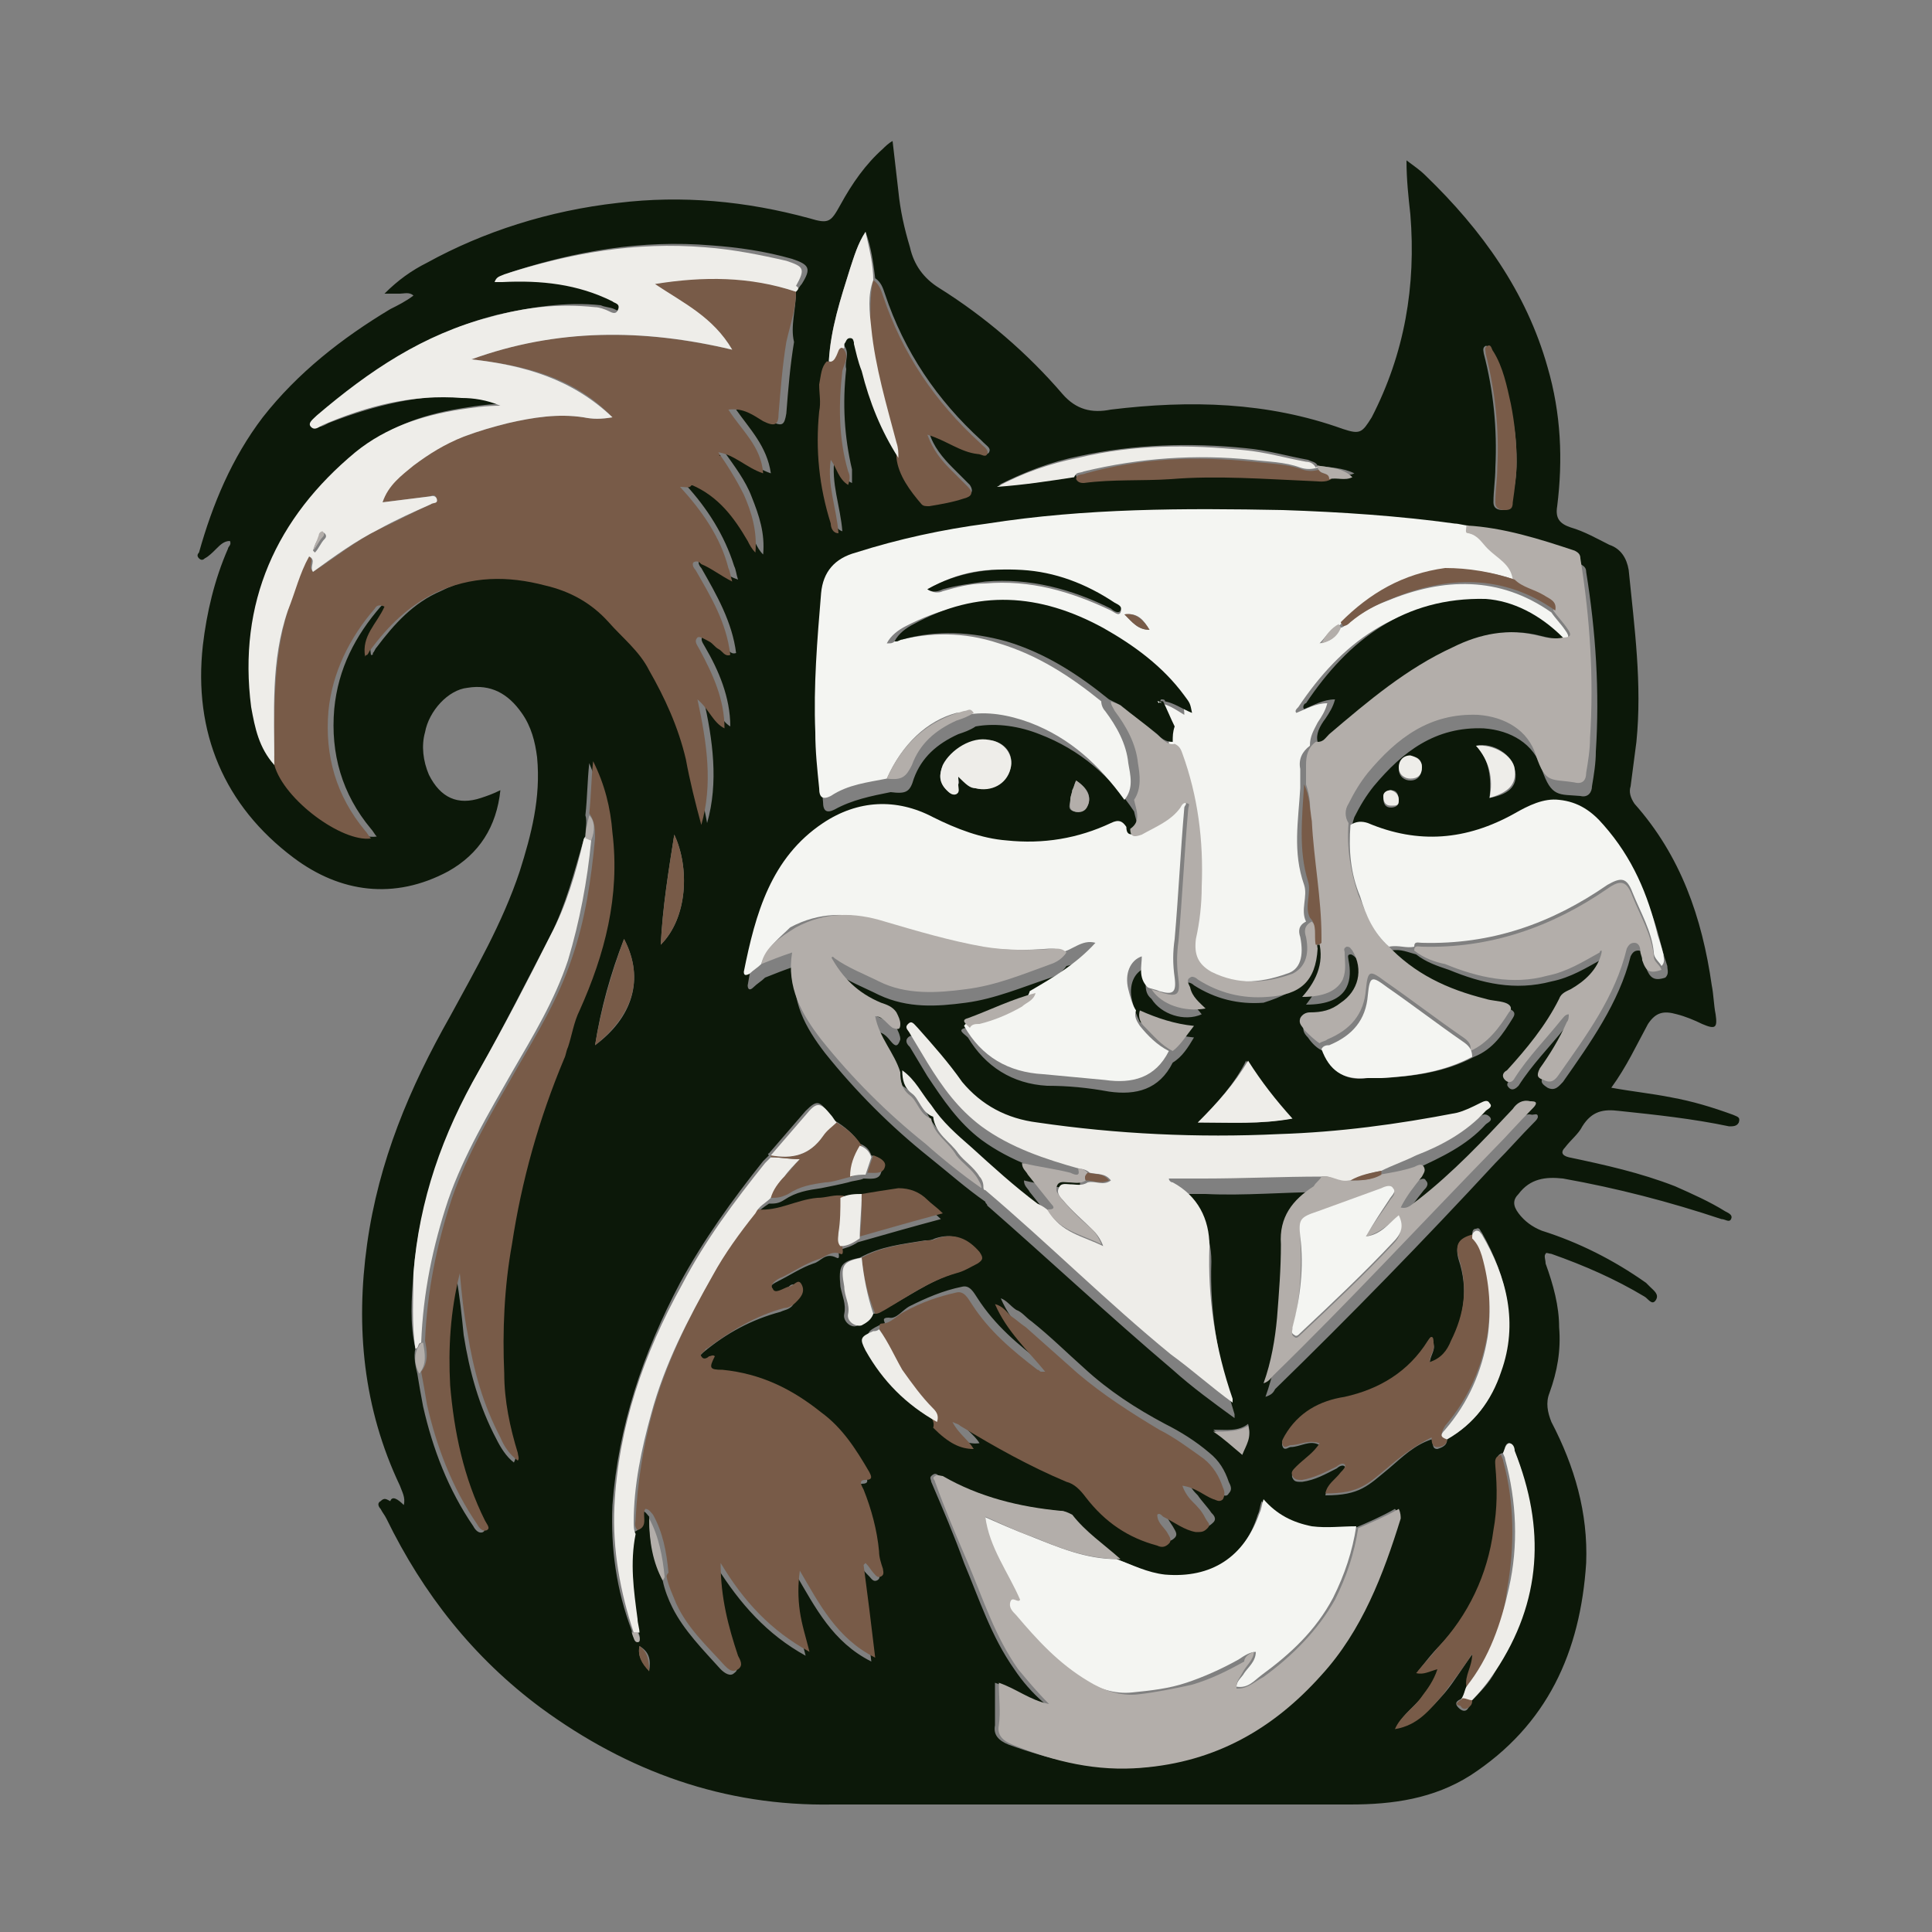 <?xml version="1.0" encoding="utf-8"?>
<!-- Generator: Adobe Illustrator 28.0.0, SVG Export Plug-In . SVG Version: 6.00 Build 0)  -->
<svg version="1.1" id="Layer_1" xmlns="http://www.w3.org/2000/svg" xmlns:xlink="http://www.w3.org/1999/xlink" x="0px" y="0px"
	 viewBox="0 0 100 100" style="enable-background:new 0 0 100 100;" xml:space="preserve">
<rect x="0" y="0" width="100" height="100" fill="#808080" stroke="none"/>
<style type="text/css">
	.st0{fill:#0C1809;}
	.st1{fill:#F4F5F2;}
	.st2{fill:#785B48;}
	.st3{fill:#EEEDE9;}
	.st4{fill:#B3AEAA;}
</style>
<g>
	<path class="st0" d="M20.9,77.9c0.1-0.4-0.1-0.7-0.2-1c-1.9-4-2.3-8.2-1.7-12.5c0.6-4.3,2.2-8.1,4.3-11.8c1.3-2.4,2.7-4.8,3.6-7.5
		c0.6-1.9,1.1-3.8,0.9-5.9c-0.1-0.8-0.3-1.6-0.8-2.3c-0.7-1-1.6-1.5-2.8-1.3c-1,0.1-2,1.2-2.2,2.3c-0.2,0.7-0.1,1.5,0.2,2.2
		c0.6,1.2,1.5,1.6,2.7,1.2c0.3-0.1,0.6-0.2,1-0.4c-0.2,1.9-1.1,3.3-2.7,4.2c-2.8,1.5-5.6,1.1-8-0.7c-3.6-2.7-5.2-6.5-4.7-11
		c0.2-1.7,0.6-3.4,1.3-5c0-0.1,0.2-0.2,0.1-0.4c-0.3,0-0.5,0.2-0.7,0.4c-0.2,0.2-0.4,0.4-0.6,0.5c-0.1,0.1-0.2,0.1-0.3,0
		c-0.1-0.1-0.1-0.2,0-0.3c0.7-2.5,1.7-4.9,3.3-7c1.8-2.3,4.1-4.1,6.6-5.6c0.4-0.2,0.8-0.4,1.2-0.7c-0.2-0.2-0.5-0.1-0.7-0.1
		c-0.2,0-0.5,0-0.8,0c0.7-0.7,1.4-1.2,2.2-1.6C25,12,28.4,10.9,32,10.5c3.3-0.4,6.6-0.1,9.9,0.8c1,0.3,1.1,0.2,1.6-0.7
		c0.6-1.1,1.3-2.1,2.2-2.9c0.1-0.1,0.3-0.3,0.5-0.4c0.1,0.9,0.2,1.7,0.3,2.6c0.1,1,0.3,1.9,0.6,2.9c0.2,0.9,0.7,1.6,1.5,2.1
		c2.4,1.5,4.6,3.4,6.4,5.5c0.7,0.8,1.5,1,2.5,0.8c4.1-0.5,8.1-0.4,12,1c0.9,0.3,1,0.2,1.5-0.6c1.7-3.3,2.3-6.8,2-10.5
		c-0.1-0.9-0.2-1.8-0.2-2.8c0.4,0.3,0.7,0.5,1,0.8c2.9,2.8,5.2,6,6.3,9.9c0.7,2.4,0.8,4.8,0.5,7.2c-0.1,0.6,0.1,0.9,0.7,1.1
		c0.7,0.2,1.4,0.6,2,0.9c0.6,0.2,0.9,0.7,1,1.3c0.3,3,0.7,5.9,0.4,8.9c-0.1,0.8-0.2,1.5-0.3,2.3c-0.1,0.3,0,0.6,0.2,0.9
		c2.4,2.7,3.5,5.9,4,9.4c0.1,0.5,0.1,1,0.2,1.5c0.1,0.7,0,0.8-0.7,0.5c-0.4-0.2-0.9-0.4-1.3-0.5c-0.7-0.2-1.1-0.1-1.5,0.5
		c-0.6,1.1-1.1,2.2-1.9,3.3c1.1,0.2,2.1,0.3,3.1,0.5c1.1,0.2,2.1,0.5,3.2,0.9c0.2,0.1,0.4,0.1,0.3,0.4c-0.1,0.2-0.3,0.2-0.5,0.2
		c-1.9-0.4-3.8-0.6-5.7-0.8c-0.8-0.1-1.4,0-1.9,0.8c-0.2,0.4-0.6,0.7-0.9,1.1c-0.2,0.2-0.2,0.4,0.2,0.5c1.9,0.4,3.7,0.8,5.5,1.5
		c0.9,0.4,1.8,0.8,2.6,1.3c0.2,0.1,0.4,0.2,0.3,0.4c-0.1,0.2-0.3,0-0.5,0c-2.7-0.9-5.4-1.6-8.2-2.1c-0.9-0.1-1.7,0-2.3,0.8
		c-0.3,0.3-0.3,0.6,0,1c0.3,0.4,0.7,0.7,1.2,0.9c1.9,0.6,3.7,1.5,5.4,2.7c0.1,0.1,0.1,0.1,0.2,0.2c0.2,0.2,0.5,0.4,0.3,0.7
		c-0.2,0.3-0.4-0.1-0.6-0.2c-1.5-0.9-3.1-1.6-4.8-2.2c-0.1,0-0.3-0.1-0.3,0c-0.1,0.1,0,0.3,0,0.5c0.4,1.1,0.7,2.2,0.7,3.3
		c0.1,1.2-0.1,2.3-0.5,3.4c-0.2,0.5-0.1,1,0.1,1.5c1.2,2.3,1.9,4.7,1.8,7.3c-0.3,4.6-2,8.4-6,11c-1.9,1.2-4,1.5-6.2,1.5
		c-6.3,0-12.5,0-18.8,0c-2.7,0-5.3,0-8,0c-5.6,0.1-10.6-1.7-15.1-5c-3.5-2.6-6.1-5.9-8-9.8c-0.1-0.2-0.2-0.3-0.3-0.5
		c-0.1-0.1-0.2-0.3,0-0.4c0.2-0.2,0.3-0.1,0.5,0C20.3,77.4,20.6,77.6,20.9,77.9z M45.1,59.8c-0.1-0.3-0.3-0.5-0.6-0.6
		c-0.3-0.5-0.8-0.9-1.3-1.2c-0.1-0.1-0.2-0.2-0.3-0.4c-0.5-0.6-0.6-0.7-1.2-0.1c-0.6,0.7-1.3,1.5-1.9,2.2c0,0-0.1,0,0,0.1
		c-0.1,0.1-0.2,0.2-0.3,0.3c-1.6,2-3.1,4.1-4.3,6.3c-1.9,3.6-3.2,7.4-3.5,11.5c-0.1,2.2,0.2,4.4,1,6.5c0,0.2,0.1,0.5,0.3,0.5
		c0.2,0,0.1-0.3,0-0.5c0-0.2-0.1-0.5-0.1-0.7c-0.2-1.5-0.4-2.9-0.1-4.4c0.6-0.2,0.2-0.7,0.4-1.1c0.2,0,0.3,0.2,0.4,0.3
		c0,1.1,0.2,2.2,0.7,3.3c0.1,0.5,0.3,1,0.5,1.4c0.6,1.2,1.6,2.2,2.5,3.2c0.2,0.2,0.5,0.4,0.7,0.2c0.3-0.2,0.1-0.5,0-0.7
		c-0.6-1.5-0.9-3-0.9-4.8c1.2,1.9,2.6,3.5,4.6,4.6c-0.2-0.8-0.4-1.4-0.5-2.1c-0.1-0.7-0.1-1.3,0-2.1c1,1.7,1.9,3.5,3.9,4.5
		c-0.2-1.7-0.4-3.2-0.6-4.8c0,0,0.1-0.1,0.1-0.1c0.1,0.2,0.2,0.3,0.4,0.5c0.1,0.1,0.2,0.3,0.4,0.2c0.2-0.1,0.1-0.3,0.1-0.4
		c0-0.3-0.1-0.6-0.2-0.9c-0.2-1.1-0.5-2.1-0.8-3.2c-0.1-0.2-0.2-0.5,0.1-0.5c0.4,0,0.3-0.2,0.2-0.4c-0.6-1.2-1.4-2.3-2.5-3.1
		c-1.5-1.2-3.2-2.1-5.1-2.2c-0.7-0.1-0.7-0.2-0.4-0.7c-0.1-0.1-0.2,0-0.3,0c-0.1,0.1-0.3,0.2-0.4,0c-0.1-0.1,0.1-0.2,0.2-0.3
		c0,0,0.1-0.1,0.1-0.1c1.2-1,2.5-1.7,4-2.1c0.2-0.1,0.4-0.1,0.6-0.3c0.2-0.3,0.5-0.6,0.3-0.9c-0.3-0.5-0.5,0-0.7,0.1
		c-0.3,0-0.7,0.3-0.8,0.1c-0.1-0.3,0.3-0.5,0.5-0.6c0.6-0.3,1.2-0.7,1.8-0.9c0.4-0.1,0.6-0.6,1.2-0.3c0.2,0.1,0.1-0.2,0.1-0.4
		c0.4-0.1,0.7-0.2,1-0.4c1.4-0.4,2.8-0.8,4.3-1.2c-0.3-0.3-0.6-0.5-0.8-0.7c-0.4-0.4-0.9-0.6-1.5-0.6c-0.6,0-1.2,0.1-1.9,0.3
		c-0.4,0-0.7,0-1,0.2c-0.5-0.1-1,0.1-1.4,0.1c-1,0.1-2,0.7-3.1,0.6c0.2-0.3,0.5-0.5,0.8-0.7c0.3,0,0.5,0,0.8-0.2
		c0.6-0.4,1.2-0.5,1.9-0.6c0.5-0.1,1-0.2,1.4-0.3c0.3-0.1,0.6-0.1,0.8-0.2c0.3,0,0.8,0.1,0.9-0.3C45.9,60.1,45.5,59.9,45.1,59.8z
		 M68.2,24.1c-0.1-0.2-0.3-0.2-0.5-0.3c-1.1-0.2-2.1-0.5-3.2-0.6c-2.9-0.3-5.8-0.2-8.6,0.4c-1.5,0.3-2.8,0.8-4.2,1.5
		c1.3,0,2.6-0.2,4-0.5c0,0.2,0.2,0.2,0.4,0.2c1.5-0.2,3-0.1,4.5-0.2c2.5-0.2,4.9,0,7.3,0.1c0.3,0,0.7,0.1,1-0.1
		c0.4-0.1,0.8,0.1,1.2-0.1C69.5,24.2,68.8,24.2,68.2,24.1z M75.7,87.9c-0.2,0.1-0.5,0.2-0.2,0.5c0.2,0.2,0.4,0.2,0.5,0
		c0.1-0.1,0.1-0.2,0.1-0.3c0.5-0.5,1-1,1.3-1.6c2.3-3.6,2.5-7.4,1-11.4c-0.1-0.2-0.1-0.4-0.3-0.4c-0.2,0-0.2,0.3-0.3,0.5
		c-0.4,0.1-0.3,0.4-0.3,0.6c0.1,1.1,0.1,2.2-0.1,3.3c-0.3,2.4-1.3,4.4-2.9,6.1c-0.4,0.4-0.7,0.8-1.1,1.3c0.5,0.1,0.8-0.1,1.1-0.2
		c-0.2,0.6-0.5,1-0.8,1.4c-0.4,0.6-1.1,1-1.4,1.7c0,0,0,0,0,0c0,0,0,0,0,0c1.1-0.2,1.8-1,2.5-1.8c0.5-0.6,0.9-1.3,1.5-2.1
		c0,0.7-0.5,1.2-0.3,1.7C75.8,87.5,75.8,87.7,75.7,87.9z M43.7,17.9c0-0.1,0-0.1,0-0.2c0-0.1,0.1-0.3,0.3-0.3c0.2,0,0.1,0.2,0.2,0.3
		c0.1,0.5,0.3,1,0.4,1.4c0.5,1.6,1,3.1,1.9,4.5c0.2,1,0.7,1.7,1.3,2.4c0.1,0.1,0.2,0.1,0.4,0.1c0.6-0.1,1.2-0.3,1.8-0.4
		c0.3-0.1,0.4-0.3,0.2-0.6c-0.3-0.3-0.6-0.6-0.9-0.9c-0.5-0.5-1-1.1-1.2-1.8c0.9,0.3,1.6,0.9,2.6,1c0.2,0,0.4,0.2,0.5,0
		c0.1-0.2-0.1-0.3-0.3-0.5c0,0-0.1-0.1-0.1-0.1c-2.3-2.1-4-4.6-5-7.6c-0.1-0.3-0.2-0.6-0.5-0.8c-0.1-0.8-0.2-1.6-0.5-2.4
		c-0.4,0.6-0.6,1.3-0.8,1.9c-0.5,1.6-1,3.1-1.1,4.8c-0.3,0.3-0.3,0.7-0.3,1.1c0,0.5,0.1,0.9,0,1.4c-0.3,2,0,3.9,0.6,5.8
		c0.1,0.2,0.1,0.4,0.4,0.5c-0.1-1.3-0.6-2.5-0.4-3.8c0.3,0.5,0.4,1.1,0.9,1.3c0-0.2,0-0.5,0-0.7c-0.4-1.7-0.5-3.4-0.3-5.2
		C43.7,18.7,44,18.3,43.7,17.9z M45.2,68c0.2,0,0.4-0.1,0.5-0.2c1.2-0.6,2.4-1.5,3.7-1.9c0.4-0.1,0.7-0.3,1.1-0.5
		c0.3-0.1,0.3-0.3,0.1-0.6c-0.6-0.7-1.3-1-2.2-0.7c-0.2,0.1-0.3,0.1-0.5,0.1c-1.2,0.2-2.3,0.3-3.4,0.9c-1,0.2-1.1,0.4-1,1.5
		c0.1,0.5,0.3,0.9,0.2,1.4c-0.1,0.4,0.4,0.8,0.7,0.6C44.9,68.5,45.1,68.3,45.2,68z M68.1,48.9c0.1,0,0.2,0,0.3,0
		c0.4,1.2-0.1,2.2-0.8,3.1c1.1,0,1.8-0.3,2.1-0.9c0.2-0.4,0.2-0.9,0.1-1.4c0-0.1-0.1-0.3,0.1-0.3c0.1,0,0.2,0.1,0.3,0.2
		c0.6,0.9,0.3,2.1-0.6,2.7c-0.5,0.3-1,0.5-1.6,0.5c-0.2,0-0.4,0-0.5,0.3c-0.1,0.2,0,0.4,0.2,0.6c0.2,0.3,0.5,0.6,0.8,0.7
		c0.4,1,1.1,1.6,2.3,1.4c0.3,0,0.5,0,0.8,0c1.6-0.1,3.2-0.3,4.7-1.1c1-0.4,1.5-1.2,2-2c0.2-0.3,0-0.4-0.2-0.5
		c-0.3-0.1-0.7-0.2-1-0.2c-1.9-0.5-3.7-1.3-5.1-2.8c0.5-0.1,0.9,0.1,1.3,0.2c0.5,0.4,1.1,0.6,1.7,0.8c1.7,0.7,3.4,1.1,5.3,0.6
		c1-0.2,1.8-0.7,2.7-1.2c0,0,0,0,0.1,0.1c-0.2,0.9-0.9,1.4-1.6,1.9c-0.2,0.1-0.5,0.2-0.6,0.5c-0.8,1.3-1.7,2.5-2.7,3.7
		c-0.1,0.2-0.3,0.3-0.1,0.5c0.2,0.2,0.4,0,0.5-0.1c0.7-1.1,1.6-2,2.4-3c0.1-0.1,0.2-0.3,0.4-0.3c0.1,0.2,0,0.3-0.1,0.4
		c-0.3,0.9-0.8,1.6-1.4,2.4c-0.2,0.3-0.1,0.4,0.2,0.6c0.4,0.2,0.6-0.1,0.8-0.3c1.4-2,2.9-4.1,3.5-6.5c0.1-0.2,0.2-0.3,0.4-0.3
		c0.2,0,0.3,0.2,0.3,0.4c0,0.2,0,0.3,0.1,0.5c0.2,0.5,0.4,0.7,1,0.5c0.2-0.2,0.1-0.4,0.1-0.6c-0.1-0.3-0.2-0.6-0.3-1
		c-0.5-2.1-1.4-4.1-2.8-5.7c-0.6-0.7-1.3-1.3-2.3-1.3c-0.9-0.1-1.6,0.3-2.3,0.7c-2.4,1.4-5,1.6-7.6,0.5c-0.3-0.1-0.6-0.2-0.9,0.1
		c-0.2-0.4-0.1-0.7,0-1c0.3-0.6,0.6-1.1,1-1.6c1.5-1.8,3.2-3.1,5.7-3c1.4,0.1,2.6,0.8,3,2.1c0.5,1.5,0.9,1.3,2,1.4
		c0.4,0.1,0.6-0.2,0.6-0.5c0.1-0.6,0.2-1.2,0.2-1.8c0.2-3.1,0-6.2-0.5-9.3c0-0.2-0.1-0.3-0.3-0.4c-1.8-0.6-3.6-1.2-5.6-1.3
		c-0.2,0-0.5-0.1-0.7-0.1c-3-0.5-6-0.7-8.9-0.7c-5.1-0.1-10.3-0.1-15.3,0.7c-2.3,0.4-4.5,0.9-6.8,1.5c-1,0.3-1.7,1-1.8,2.1
		c-0.2,2.4-0.4,4.8-0.3,7.2c0,1,0.1,1.9,0.2,2.9c0,0.5,0.2,0.6,0.6,0.4c0.9-0.5,1.9-0.7,2.9-0.9c0.8,0.1,1,0,1.2-0.7
		c0.4-1.1,1.2-1.8,2.3-2.3c0.3-0.1,0.6-0.2,0.9-0.4c1.1-0.2,2.3,0,3.3,0.4c2.1,0.8,3.7,2.2,4.9,4c0.1,0.5,0.4,1.1-0.2,1.5
		c-0.2-0.3-0.5-0.3-0.8-0.2c-1.7,0.7-3.5,1.1-5.4,0.9c-1.4-0.2-2.6-0.6-3.8-1.2c-2-1-3.9-0.9-5.7,0.3c-2.7,1.8-3.6,4.7-4.1,7.7
		c0,0.2,0.1,0.3,0.3,0.1c0.2-0.2,0.4-0.3,0.6-0.5c0.5-0.2,1-0.4,1.6-0.6c-0.3,1.8,0.5,3.2,1.5,4.5c1.6,2,3.4,3.8,5.4,5.4
		c1,0.8,1.9,1.6,2.9,2.3c0,0.1,0.1,0.1,0.1,0.2c3.2,2.8,6.3,5.7,9.6,8.5c1,0.9,2.1,1.7,3.2,2.5c0-0.1,0-0.1,0-0.2
		c-0.8-2.6-1.3-5.2-1.2-7.9c0-1.5-0.6-2.6-1.9-3.3c-0.1,0-0.2-0.1-0.2-0.2c0.6,0,1.2,0,1.8,0c2,0.1,4.1-0.1,6.1-0.1
		c-0.1,0.2-0.3,0.3-0.4,0.4c-1.1,0.7-1.8,1.6-1.7,3c0.1,1.3-0.1,2.5-0.2,3.8c-0.1,1.2-0.3,2.3-0.7,3.4c0.3-0.1,0.4-0.2,0.5-0.4
		c3.9-3.8,7.7-7.7,11.4-11.7c0.7-0.7,1.3-1.4,2-2.1c0.1-0.1,0.2-0.2,0.2-0.3c0-0.2-0.2-0.1-0.3-0.1c-0.4-0.1-0.6,0.2-0.9,0.4
		c-1.6,1.7-3.2,3.3-4.9,4.7c-0.3,0.2-0.5,0.5-0.9,0.4c0.3-0.6,0.7-1.1,1.1-1.6c0.1-0.1,0.3-0.3,0.1-0.5c-0.1-0.2-0.3,0-0.5,0
		c-0.6,0.2-1.2,0.3-1.8,0.4c0-0.1,0-0.2,0-0.2c0.6-0.3,1.2-0.5,1.8-0.8c1.3-0.6,2.6-1.2,3.6-2.3c0.1-0.1,0.4-0.2,0.2-0.4
		c-0.2-0.2-0.4-0.1-0.5,0c-0.4,0.3-0.8,0.4-1.2,0.5c-3,0.6-6.1,1-9.2,1.1c-4.2,0.2-8.3-0.1-12.5-0.6c-1.6-0.2-2.9-0.8-3.9-2.1
		c-0.8-0.9-1.6-1.9-2.3-2.8c-0.1-0.2-0.3-0.4-0.5-0.2c-0.2,0.2,0,0.4,0.1,0.5c0.3,0.5,0.6,1,0.9,1.5c0.8,1.2,1.6,2.4,2.8,3.3
		c1.5,1.1,3.3,1.7,5.1,2.2c0,0.3,0,0.4-0.4,0.4c-0.8-0.2-1.7-0.3-2.5-0.5c0,0.3,0.2,0.4,0.3,0.6c0.4,0.5,0.8,1,1.2,1.5
		c0.3,0.3,0,0.3-0.2,0.3c-0.2-0.1-0.4-0.2-0.6-0.4c-1.2-0.9-2.4-1.8-3.4-2.9c-0.7-0.7-1.5-1.3-2.1-2.2c-0.4-0.7-0.8-1.4-1.5-1.8
		c-0.3-1-1.1-1.8-1.4-2.8c0.5,0,0.7,0.4,0.9,0.6c0.2,0.2,0.3,0.1,0.4-0.2c0-0.2-0.1-0.4-0.2-0.6c-0.2-0.3-0.5-0.4-0.8-0.5
		c-1.1-0.5-2-1.3-2.6-2.4l0,0c0.1-0.1,0.2,0,0.2,0c0.7,0.5,1.5,0.8,2.3,1.2c1.5,0.7,3,0.6,4.5,0.4c1.5-0.2,2.9-0.8,4.4-1.3
		c0.3-0.1,0.6-0.3,0.8-0.6c0.6-0.1,1.1-0.6,1.8-0.5c-1,1.1-2.2,1.8-3.4,2.5c-1.2,0.3-2.3,0.9-3.6,1.2c-0.5,0.1-0.1,0.3,0.1,0.5
		c0.9,1.5,2.3,2.4,4.1,2.5c1.1,0,2.1,0.1,3.2,0.3c1.4,0.2,2.6-0.1,3.3-1.5c0.5-0.3,0.8-0.8,1.1-1.3c-1-0.1-1.9-0.4-2.8-0.8
		c-0.2-0.4-0.3-0.7-0.4-1.1c-0.2-0.8,0.1-1.5,0.7-1.7c0.1,0.6-0.2,1.2,0.3,1.6c0.5,0.8,1.7,1.2,2.6,0.8c-0.3-0.4-0.7-0.7-0.8-1.1
		c0-0.2-0.1-0.4,0-0.5c0.1-0.1,0.3,0,0.4,0.1c1.1,0.7,2.3,1,3.6,0.9C67.3,51.3,68,50.6,68.1,48.9z M30.3,43.3c0,0.1-0.1,0.2-0.1,0.2
		c-0.5,1.7-0.9,3.3-1.7,4.9c-1.2,2.3-2.4,4.7-3.7,7c-1.8,3.3-3.1,6.8-3.4,10.5c-0.1,1.3-0.2,2.6,0.1,3.9c-0.1,0.4,0,0.9,0.1,1.3
		c0.1,0.6,0.2,1.2,0.3,1.7c0.5,2.2,1.3,4.3,2.6,6.2c0.1,0.2,0.3,0.4,0.5,0.3c0.2-0.1,0-0.4-0.1-0.5c-1.1-2.2-1.7-4.5-1.8-7
		c-0.1-1.9,0-3.8,0.5-5.8c0.2,1.1,0.3,2.1,0.4,3.1c0.3,1.9,0.8,3.7,1.7,5.4c0.2,0.4,0.5,0.9,0.9,1.2c0.1-0.2,0.1-0.3,0-0.4
		c-0.4-1.3-0.6-2.7-0.7-4.1c-0.1-2.2,0-4.5,0.4-6.7c0.6-3.3,1.4-6.5,2.7-9.6c0.1-0.2,0.1-0.4,0.2-0.6c0.2-0.6,0.4-1.3,0.6-1.9
		c1.3-2.9,2.1-6,1.7-9.2c-0.2-1.3-0.5-2.5-1-3.7c-0.1,0.9-0.1,1.8-0.2,2.7C30.4,42.5,30.3,42.9,30.3,43.3z M74.9,74.5
		c1.4-0.8,2.3-2,2.8-3.6c0.8-2.5,0.3-4.8-1-7.1c-0.1-0.1-0.1-0.3-0.3-0.2c-0.2,0-0.2,0.2-0.2,0.4c-0.7,0.1-0.9,0.5-0.7,1.2
		c0.5,1.5,0.3,2.9-0.4,4.3c-0.2,0.5-0.6,0.9-1.1,1.1c0-0.4,0.3-0.7,0.2-1c0-0.1,0-0.2-0.1-0.3c-0.1-0.1-0.2,0.1-0.2,0.2
		c-1,1.6-2.5,2.5-4.3,2.9c-1.3,0.3-2.4,0.9-3.1,2c-0.1,0.1-0.2,0.3-0.1,0.5c0.1,0.2,0.3,0,0.4,0c0.5,0,1-0.4,1.5-0.1
		c-0.4,0.5-0.9,0.8-1.2,1.2c-0.1,0.1-0.3,0.3-0.2,0.5c0.1,0.2,0.2,0.2,0.5,0.2c0.7-0.1,1.2-0.4,1.8-0.7c0.1-0.1,0.3-0.2,0.4-0.1
		c0.1,0.2-0.1,0.3-0.2,0.4c-0.3,0.3-0.7,0.6-0.8,1.1c1.8,0,2.2-0.5,3.3-1.4c0.7-0.6,1.3-1.2,2.2-1.5c0.1,0.2,0,0.5,0.3,0.5
		C74.7,74.9,74.9,74.8,74.9,74.5z M48.6,73.6c0.7,0.8,1.4,1.2,2.1,1.1c-0.3-0.5-0.8-0.7-1.1-1.4c0.2,0.1,0.3,0.2,0.4,0.2
		c1.8,1.1,3.6,2.1,5.5,2.9c0.4,0.2,0.7,0.5,1,0.8c1,1.2,2.2,2.1,3.7,2.5c0.2,0.1,0.4,0.1,0.6-0.1c0.2-0.2,0-0.4-0.1-0.6
		c-0.2-0.3-0.4-0.6-0.5-0.9c0.2,0,0.2,0.1,0.3,0.1c0.5,0.3,1,0.7,1.7,0.8c0.2,0.1,0.4,0,0.6-0.2c0.2-0.2,0-0.4-0.1-0.5
		c-0.2-0.3-0.5-0.6-0.7-0.9c-0.2-0.2-0.4-0.4-0.5-0.8c0.6,0.1,1,0.6,1.6,0.7c0.2,0.1,0.4,0.2,0.5,0c0.2-0.2,0.1-0.4,0-0.6
		c-0.2-0.6-0.5-1.1-1-1.5c-0.7-0.6-1.5-1.1-2.3-1.5c-1.5-0.8-2.9-1.7-4.2-2.9c-0.9-0.8-1.7-1.6-2.7-2.4c-0.3-0.2-0.5-0.5-0.8-0.6
		c-0.3-0.2-0.5-0.5-0.8-0.6c0.6,1.4,1.7,2.3,2.6,3.5c-0.2,0-0.2,0-0.2,0c-0.1,0-0.1-0.1-0.2-0.1c-1.3-1-2.5-2-3.4-3.4
		c-0.2-0.3-0.4-0.7-0.8-0.6c-1,0.2-1.9,0.6-2.7,1c-0.4,0.2-0.7,0.7-1.1,0.6c-0.4,0-0.2,0.2-0.2,0.3c-0.1,0-0.2,0.1-0.3,0.1
		c-0.6,0.3-0.7,0.4-0.4,1C45.7,71.5,47,72.7,48.6,73.6z M57.8,80.7c-0.8-0.7-1.7-1.4-2.5-2.3c-0.1-0.2-0.4-0.2-0.6-0.2
		c-2.2-0.2-4.2-0.8-6.1-1.8c-0.1-0.1-0.2-0.2-0.4,0c-0.1,0.1,0,0.2,0,0.3c0.6,1.4,1.2,2.8,1.7,4.2c0.8,1.9,1.4,3.8,2.6,5.5
		c0.4,0.6,0.9,1.2,1.6,1.8c-1-0.2-1.7-0.8-2.6-1.1c0,0.8,0,1.5,0,2.2c-0.1,0.5,0.2,0.8,0.7,1c2.2,0.8,4.4,1.3,6.7,1.2
		c3.8-0.3,6.8-2,9.3-4.8c2.1-2.3,3.2-5.2,4.1-8.1c0.1-0.2,0.1-0.3-0.1-0.5c-0.7,0.4-1.4,0.7-2.1,1c-0.8,0-1.5,0.1-2.3,0
		c-1-0.1-1.8-0.6-2.5-1.4c-0.1,0.3-0.1,0.5-0.2,0.7c-0.7,2.3-2.5,3.4-4.9,3.2C59.4,81.4,58.6,81,57.8,80.7z M41.2,15.1
		c0.1-0.1,0.2-0.3,0.3-0.4c0.5-0.8,0.4-1-0.5-1.3c-1.4-0.4-2.8-0.6-4.2-0.7c-3.6-0.3-7,0.3-10.4,1.4c-0.2,0.1-0.4,0.1-0.5,0.4
		c0.2,0,0.3,0,0.4,0c2-0.1,3.9,0.1,5.7,1c0.2,0.1,0.4,0.1,0.3,0.4c-0.1,0.3-0.3,0.2-0.5,0.1c-0.2-0.1-0.5-0.1-0.7-0.2
		c-1.8-0.2-3.6,0.1-5.4,0.5c-3.5,0.9-6.3,2.8-9,5.1c-0.2,0.1-0.5,0.3-0.3,0.6c0.1,0.2,0.4,0,0.6-0.1c2.3-0.9,4.7-1.5,7.2-1.4
		c0.7,0,1.3,0.1,2,0.4c-0.8,0-1.5,0.1-2.1,0.2c-2,0.3-3.9,0.9-5.4,2.2c-4.2,3.4-6.1,7.8-5.4,13.2c0.1,1.1,0.4,2.2,1.2,3
		c0.4,1.8,3.5,4,5,3.8c-0.1-0.1-0.2-0.3-0.3-0.4c-1.5-1.8-2.1-3.9-1.9-6.2c0.2-2.1,1.1-3.8,2.4-5.3c0.2-0.2,0.3-0.2,0.5-0.1
		c-0.4,0.8-1.2,1.5-1,2.6c0.1,0,0.1,0,0.1-0.1c0.1-0.1,0.1-0.2,0.2-0.3c0.9-1.2,1.9-2.3,3.3-2.9c1.8-0.9,3.7-1,5.7-0.4
		c1.2,0.3,2.4,1,3.3,1.9c0.7,0.8,1.6,1.5,2.1,2.5c0.8,1.5,1.5,3,1.9,4.6c0.3,1.1,0.6,2.3,0.8,3.4c0.6-2.1,0.3-4.3-0.2-6.5
		c0.7,0.5,0.9,1.2,1.4,1.5c0-1.5-0.6-2.9-1.3-4.1c-0.1-0.2-0.3-0.4-0.1-0.6c0.2-0.1,0.5,0,0.6,0.2c0.2,0.1,0.3,0.3,0.5,0.4
		c0.2,0.1,0.3,0.4,0.6,0.3c-0.2-1.6-1-3-1.8-4.4c-0.1-0.1-0.2-0.3-0.1-0.4c0.1-0.1,0.3,0,0.4,0.1c0.5,0.3,1,0.7,1.6,0.9
		c-0.1-0.3-0.1-0.5-0.2-0.7c-0.5-1.6-1.4-3-2.5-4.2l0,0c0.3,0,0.5,0,0.7,0.1c1.3,0.6,2.2,1.7,2.9,2.9c0.1,0.2,0.2,0.4,0.4,0.6
		c0.1-1.1-0.2-2-0.6-3c-0.3-0.8-0.9-1.6-1.4-2.3l0,0c0.9,0.1,1.5,0.8,2.4,1.1c-0.2-1.4-1.1-2.3-1.8-3.3c0.7-0.1,1.2,0.3,1.8,0.6
		c0.6,0.3,0.7,0.2,0.8-0.4c0.1-1.3,0.2-2.5,0.4-3.7C40.9,16.9,41.2,16,41.2,15.1z M49.6,40.2c0.3,0.3,0.6,0.5,0.9,0.6
		c0.7,0.2,1.6-0.3,1.8-1c0.2-0.8-0.3-1.4-1.1-1.5c-0.9-0.1-2,0.5-2.4,1.3c-0.2,0.5-0.2,0.9,0.2,1.3c0.1,0.1,0.3,0.3,0.5,0.2
		c0.2-0.1,0-0.3,0.1-0.5C49.7,40.5,49.6,40.4,49.6,40.2z M62,58.1c1.7,0,3.2,0.1,4.8-0.2c-0.9-1-1.6-1.9-2.3-3
		C63.9,56.1,63,57.1,62,58.1z M78.5,23.9c0-1-0.1-2-0.4-3c-0.2-0.9-0.3-1.9-0.9-2.7c-0.1-0.1-0.1-0.3-0.3-0.3
		c-0.2,0.1-0.1,0.3-0.1,0.4c0.5,1.9,0.7,3.9,0.6,5.9c0,0.6-0.1,1.2-0.1,1.8c0,0.3,0.2,0.4,0.5,0.4c0.3,0,0.3-0.1,0.4-0.4
		C78.4,25.3,78.5,24.6,78.5,23.9z M32.3,48.6c-0.7,1.8-1.2,3.6-1.5,5.5C32.7,52.7,33.4,50.7,32.3,48.6z M34.9,43.2
		c-0.3,1.9-0.6,3.7-0.7,5.7C35.6,47.5,35.7,44.9,34.9,43.2z M77.1,41.3c1.1-0.2,1.5-0.7,1.3-1.5c-0.1-0.7-1.1-1.4-2-1.2
		C77.1,39.3,77.2,40.3,77.1,41.3z M64.3,75.3c0.1-0.5,0.5-1,0.3-1.6c-0.5,0.4-1.1,0.3-1.8,0.3C63.4,74.5,63.9,74.9,64.3,75.3z
		 M55.7,40.4c-0.1,0.2-0.1,0.4-0.2,0.5c0,0.2-0.1,0.3-0.1,0.5c0,0.2-0.2,0.5,0.2,0.6c0.3,0.1,0.5-0.1,0.7-0.3
		C56.5,41.2,56.3,40.8,55.7,40.4z M73.6,39.7c0-0.3-0.2-0.6-0.6-0.5c-0.4,0-0.6,0.3-0.6,0.6c0,0.4,0.3,0.6,0.6,0.6
		C73.4,40.4,73.6,40.1,73.6,39.7z M72,40.9c-0.2,0-0.4,0.1-0.4,0.4c0,0.3,0.1,0.5,0.4,0.5c0.2,0,0.4-0.1,0.4-0.3
		C72.4,41.1,72.3,40.9,72,40.9z M33.6,86.5c0.1-0.6,0-1-0.5-1.3C33,85.7,33.2,86,33.6,86.5z"/>
	<path class="st1" d="M45.9,40.3c-1,0.2-2,0.3-2.9,0.9c-0.4,0.2-0.6,0.1-0.6-0.4c-0.1-1-0.2-1.9-0.2-2.9c-0.1-2.4,0.1-4.8,0.3-7.2
		c0.1-1.1,0.7-1.8,1.8-2.1c2.2-0.7,4.5-1.2,6.8-1.5c5.1-0.8,10.2-0.8,15.3-0.7c3,0.1,6,0.3,8.9,0.7c0.2,0,0.5,0.1,0.7,0.1
		c0,0.1,0,0.3,0.1,0.4c0.4,0.1,0.7,0.5,1,0.8c0.5,0.4,1.2,0.8,1.3,1.6c-1.2-0.4-2.5-0.6-3.7-0.4c-2.1,0.3-3.9,1.3-5.4,2.8
		c-0.5,0.2-0.7,0.6-1,0.9c0.5-0.1,0.9-0.3,1-0.8c0.2,0,0.3-0.1,0.4-0.2c0.6-0.5,1.3-0.9,2.1-1.2c2.9-1.2,5.8-1.3,8.5,0.6
		c0.2,0.3,0.5,0.6,0.7,0.9c0.3,0.4,0.2,0.5-0.3,0.5c-1.1-1.2-2.6-1.9-4.2-1.9c-4.2-0.1-7.1,2.1-9.3,5.4c-0.1,0.1-0.2,0.2-0.1,0.3
		c0.5-0.2,1-0.5,1.6-0.5c-0.1,0.4-0.3,0.7-0.5,1c-0.2,0.4-0.4,0.7-0.4,1.2c-0.4,0.3-0.6,0.7-0.5,1.2c0,0.3,0,0.6,0,1
		c-0.1,1.7-0.4,3.3,0.2,5c0.2,0.6-0.2,1.3,0.1,1.9c-0.4,0.2-0.4,0.5-0.3,0.8c0.2,1,0,1.7-0.7,1.9c-1.4,0.5-2.8,0.6-4.2-0.1
		c-0.7-0.4-0.9-0.9-0.8-1.7c0.2-0.9,0.3-1.8,0.3-2.7c0.1-2.4-0.1-4.7-1-6.9c-0.1-0.2-0.2-0.3-0.4-0.5c0-0.2,0-0.5-0.1-0.7
		c-0.2-0.4-0.4-0.9-0.6-1.3c0,0,0.1-0.1,0.1-0.1c0.5,0,0.9,0.3,1.4,0.6c0-0.5-0.1-0.5-0.4-0.9c-1.1-1.5-2.6-2.6-4.2-3.5
		c-3.2-1.8-6.5-1.9-9.8-0.2c-0.4,0.2-0.8,0.5-1,0.9c0.1,0,0.1,0,0.1,0c0.1,0,0.2,0,0.3-0.1c1.8-0.5,3.6-0.5,5.4,0.1
		c2,0.6,3.7,1.7,5.3,3c0,0.2,0.1,0.4,0.2,0.5c0.6,0.8,1.1,1.7,1.2,2.7c0.1,0.6,0.3,1.3-0.2,1.9c-1.3-1.8-2.8-3.2-4.9-4
		c-1.1-0.4-2.2-0.6-3.3-0.4c-0.1-0.2-0.3-0.1-0.5-0.1C48,37.3,46.7,38.5,45.9,40.3z M48,30.5c0.3,0.2,0.6,0.2,0.8,0.1
		c0.7-0.2,1.4-0.4,2.2-0.4c2.3-0.2,4.4,0.4,6.5,1.4c0.2,0.1,0.4,0.3,0.5,0.1c0.1-0.2-0.1-0.3-0.3-0.4c-1.5-1-3.1-1.5-4.8-1.7
		C51.2,29.3,49.6,29.6,48,30.5z M59.5,32.6c-0.3-0.5-0.6-0.9-1.3-0.8C58.6,32.2,58.9,32.6,59.5,32.6z"/>
	<path class="st2" d="M35.2,25.2c1.1,1.2,2.1,2.6,2.5,4.2c0.1,0.2,0.1,0.4,0.2,0.7c-0.6-0.3-1.1-0.7-1.6-0.9
		c-0.1-0.1-0.2-0.2-0.4-0.1c-0.1,0.1,0,0.3,0.1,0.4c0.8,1.4,1.6,2.7,1.8,4.4c-0.3,0.1-0.4-0.2-0.6-0.3c-0.2-0.1-0.3-0.3-0.5-0.4
		c-0.2-0.1-0.5-0.3-0.6-0.2c-0.2,0.2,0,0.4,0.1,0.6c0.7,1.3,1.3,2.6,1.3,4.1c-0.6-0.3-0.8-1-1.4-1.5c0.5,2.3,0.8,4.4,0.2,6.5
		c-0.3-1.1-0.6-2.3-0.8-3.4c-0.4-1.7-1.1-3.2-1.9-4.6c-0.5-1-1.4-1.7-2.1-2.5c-0.9-1-2-1.6-3.3-1.9c-1.9-0.5-3.8-0.5-5.7,0.4
		c-1.4,0.7-2.4,1.7-3.3,2.9c-0.1,0.1-0.1,0.2-0.2,0.3c0,0-0.1,0-0.1,0.1c-0.2-1.1,0.6-1.7,1-2.6c-0.2-0.1-0.4-0.1-0.5,0.1
		c-1.3,1.5-2.2,3.3-2.4,5.3c-0.2,2.3,0.4,4.4,1.9,6.2c0.1,0.1,0.2,0.3,0.3,0.4c-1.5,0.2-4.5-2-5-3.8c0-2.7-0.1-5.4,0.7-8
		c0.3-0.9,0.5-1.9,1.1-2.8c0.3,0.2-0.1,0.5,0.2,0.8c1.1-0.7,2.2-1.6,3.4-2.2c0.9-0.4,1.8-0.9,2.7-1.3c0.1-0.1,0.4,0,0.3-0.3
		c-0.1-0.3-0.3-0.1-0.4-0.1c-0.8,0.1-1.6,0.2-2.4,0.3c0.3-0.9,0.9-1.4,1.6-1.9c0.8-0.6,1.7-1.2,2.6-1.5c0.8-0.3,1.5-0.5,2.3-0.7
		c1.3-0.3,2.6-0.5,3.9-0.3c0.5,0.1,0.9,0.1,1.5,0c-2-2.1-4.6-2.7-7.3-3c4.4-1.6,8.8-1.6,13.5-0.5c-1-1.7-2.6-2.4-4-3.4
		c2.6-0.5,5-0.4,7.3,0.4c0,0.9-0.3,1.7-0.5,2.6c-0.2,1.2-0.3,2.5-0.4,3.7c0,0.6-0.2,0.7-0.8,0.4c-0.5-0.3-1-0.7-1.8-0.6
		c0.7,1.1,1.7,1.9,1.8,3.3c-0.9-0.3-1.5-1-2.4-1.1c0,0,0,0,0-0.1c0,0,0,0,0,0c0,0,0,0,0,0c0.5,0.7,1,1.5,1.4,2.3
		c0.4,0.9,0.7,1.9,0.6,3c-0.2-0.2-0.3-0.4-0.4-0.6c-0.7-1.2-1.5-2.3-2.9-2.9C35.7,25.3,35.5,25.2,35.2,25.2
		C35.2,25.2,35.2,25.1,35.2,25.2C35.2,25.2,35.2,25.2,35.2,25.2z"/>
	<path class="st1" d="M39.4,49.9c-0.2,0.2-0.4,0.3-0.6,0.5c-0.2,0.1-0.3,0.1-0.3-0.1c0.6-3,1.4-5.9,4.1-7.7c1.8-1.2,3.8-1.3,5.7-0.3
		c1.2,0.6,2.5,1.1,3.8,1.2c1.9,0.2,3.7-0.1,5.4-0.9c0.4-0.2,0.6-0.1,0.8,0.2c0,0.5,0.3,0.4,0.6,0.3c0.7-0.4,1.5-0.6,2-1.4
		c0.1-0.1,0.2-0.2,0.4-0.2c0.2,0.1,0,0.2,0,0.3c-0.2,2.3-0.3,4.5-0.5,6.8c-0.1,0.7-0.1,1.3,0,2c0.1,0.8-0.1,0.9-0.8,0.7
		c-0.2-0.1-0.4-0.1-0.6-0.2c-0.5-0.5-0.3-1.1-0.3-1.6c-0.6,0.2-0.9,0.9-0.7,1.7c0.1,0.4,0.2,0.8,0.4,1.1c-0.1,0.3,0,0.5,0.2,0.8
		c0.4,0.5,0.9,1,1.5,1.3c-0.7,1.4-1.9,1.7-3.3,1.5c-1.1-0.1-2.1-0.2-3.2-0.3c-1.8-0.1-3.2-0.9-4.1-2.5c0.1-0.2,0.4-0.2,0.5-0.2
		c0.8-0.2,1.5-0.5,2.2-0.9c0.3-0.2,0.6-0.3,0.7-0.7c1.2-0.7,2.4-1.4,3.4-2.5c-0.7-0.2-1.2,0.4-1.8,0.5c-0.1-0.2-0.3-0.2-0.6-0.2
		c-1.2,0.1-2.5,0.1-3.7-0.1c-1.8-0.2-3.4-0.8-5.1-1.3c-1.6-0.5-3.1-0.5-4.6,0.3C40.4,48.5,39.7,49,39.4,49.9z"/>
	<path class="st2" d="M43.6,64.5c0,0.1,0.1,0.5-0.1,0.4c-0.5-0.2-0.8,0.2-1.2,0.3c-0.6,0.2-1.2,0.6-1.8,0.9
		c-0.3,0.1-0.7,0.4-0.5,0.6c0.1,0.3,0.5,0,0.8-0.1c0.3,0,0.5-0.5,0.7-0.1c0.2,0.4-0.1,0.7-0.3,0.9c-0.2,0.2-0.4,0.3-0.6,0.3
		c-1.5,0.4-2.8,1.2-4,2.1c0,0-0.1,0-0.1,0.1c-0.1,0.1-0.3,0.2-0.2,0.3c0.1,0.2,0.3,0.1,0.4,0c0.1,0,0.2-0.1,0.3,0
		c-0.3,0.6-0.3,0.7,0.4,0.7c2,0.2,3.6,1,5.1,2.2c1.1,0.8,1.8,1.9,2.5,3.1c0.1,0.2,0.2,0.4-0.2,0.4c-0.4,0-0.2,0.3-0.1,0.5
		c0.4,1,0.7,2.1,0.8,3.2c0,0.3,0.1,0.6,0.2,0.9c0,0.1,0.1,0.3-0.1,0.4c-0.2,0.1-0.3-0.1-0.4-0.2c-0.1-0.1-0.2-0.3-0.4-0.5
		c0,0-0.1,0.1-0.1,0.1c0.2,1.5,0.4,3.1,0.6,4.8c-2-1-2.9-2.8-3.9-4.5c-0.1,0.7-0.1,1.4,0,2.1c0.1,0.7,0.3,1.3,0.5,2.1
		c-2-1.1-3.4-2.6-4.6-4.6c0,1.8,0.4,3.3,0.9,4.8c0.1,0.2,0.3,0.5,0,0.7c-0.3,0.2-0.5,0-0.7-0.2c-0.9-1-1.9-1.9-2.5-3.2
		c-0.2-0.5-0.4-0.9-0.5-1.4c0-0.1,0.1-0.2,0.1-0.2c-0.1-1.1-0.3-2.1-0.8-3c-0.1-0.1-0.2-0.3-0.4-0.3c-0.2,0.3,0.2,0.9-0.4,1.1
		c-0.2-0.2-0.1-0.4-0.1-0.6c0.1-1.9,0.4-3.8,0.9-5.6c0.7-2.5,1.9-4.9,3.2-7.2c0.6-1.1,1.4-2.2,2.2-3.2c1.1,0.1,2-0.5,3.1-0.6
		c0.5,0,0.9-0.2,1.4-0.1c0,0.6,0,1.2-0.1,1.8C43.5,64,43.4,64.3,43.6,64.5z"/>
	<path class="st3" d="M41.2,15.1c-2.4-0.8-4.8-0.8-7.3-0.4c1.5,1,3,1.7,4,3.4c-4.6-1.1-9.1-1.1-13.5,0.5c2.7,0.3,5.2,1,7.3,3
		c-0.6,0.1-1,0.1-1.5,0c-1.3-0.2-2.6,0-3.9,0.3c-0.8,0.2-1.5,0.4-2.3,0.7c-1,0.4-1.8,0.9-2.6,1.5c-0.6,0.5-1.3,1-1.6,1.9
		c0.8-0.1,1.6-0.2,2.4-0.3c0.1,0,0.3-0.1,0.4,0.1c0.1,0.3-0.2,0.2-0.3,0.3c-0.9,0.4-1.8,0.8-2.7,1.3c-1.2,0.6-2.3,1.4-3.4,2.2
		c-0.2-0.3,0.2-0.6-0.2-0.8c-0.5,0.9-0.7,1.8-1.1,2.8c-0.9,2.6-0.7,5.3-0.7,8c-0.8-0.9-1-1.9-1.2-3c-0.7-5.4,1.3-9.8,5.4-13.2
		c1.6-1.3,3.5-1.9,5.4-2.2c0.7-0.1,1.3-0.2,2.1-0.2c-0.7-0.3-1.4-0.4-2-0.4c-2.5-0.2-4.9,0.4-7.2,1.4c-0.2,0.1-0.4,0.3-0.6,0.1
		c-0.2-0.2,0.1-0.4,0.3-0.6c2.7-2.3,5.5-4.2,9-5.1c1.8-0.5,3.5-0.7,5.4-0.5c0.2,0,0.5,0.1,0.7,0.2c0.2,0.1,0.4,0.2,0.5-0.1
		c0.1-0.3-0.2-0.3-0.3-0.4c-1.8-0.9-3.7-1.1-5.7-1c-0.1,0-0.2,0-0.4,0c0.1-0.3,0.3-0.3,0.5-0.4c3.4-1.1,6.8-1.7,10.4-1.4
		c1.4,0.1,2.9,0.4,4.2,0.7c0.9,0.3,1,0.4,0.5,1.3C41.4,14.9,41.3,15,41.2,15.1z M16.2,28.5c0,0,0.1,0.1,0.1,0.1
		c0.2-0.2,0.3-0.5,0.5-0.7c0.1-0.1,0.1-0.2,0-0.3c-0.1-0.1-0.2,0.1-0.2,0.2C16.4,27.9,16.3,28.2,16.2,28.5z"/>
	<path class="st3" d="M68.4,60.9c-2,0-4.1,0.1-6.1,0.1c-0.6,0-1.2,0-1.8,0c0,0.1,0.1,0.2,0.2,0.2c1.3,0.7,1.9,1.9,1.9,3.3
		c-0.1,2.7,0.3,5.3,1.2,7.9c0,0,0,0.1,0,0.2c-1.1-0.8-2.1-1.7-3.2-2.5c-3.3-2.7-6.3-5.7-9.6-8.5c-0.1,0-0.1-0.1-0.1-0.2
		c0-0.2-0.1-0.4-0.2-0.5c-0.3-0.5-0.8-0.8-1.1-1.2c-0.4-0.6-1.2-1-1.3-1.9c-0.6-0.2-0.7-0.9-1.1-1.2c-0.4-0.3-0.5-0.7-0.5-1.2
		c0.7,0.5,1,1.2,1.5,1.8c0.6,0.9,1.3,1.5,2.1,2.2c1.1,1,2.2,2,3.4,2.9c0.2,0.1,0.4,0.2,0.6,0.4c0.6,1.1,1.8,1.3,2.8,1.8
		c-0.1-0.3-0.3-0.6-0.5-0.8c-0.5-0.5-1.1-1-1.6-1.6c-0.2-0.2-0.3-0.4-0.2-0.6c0.1-0.3,0.4-0.2,0.6-0.2c0.3,0,0.6,0.1,0.9-0.1
		c0.4-0.1,0.8,0.2,1.2-0.1c-0.3-0.4-0.7-0.3-1.1-0.4c-0.1-0.1-0.3-0.2-0.5-0.2c-1.8-0.5-3.6-1.1-5.1-2.2c-1.2-0.9-2-2-2.8-3.3
		c-0.3-0.5-0.6-1-0.9-1.5c-0.1-0.2-0.3-0.3-0.1-0.5c0.2-0.2,0.3,0,0.5,0.2c0.8,0.9,1.6,1.8,2.3,2.8c1,1.2,2.3,1.9,3.9,2.1
		c4.1,0.6,8.3,0.8,12.5,0.6c3.1-0.1,6.1-0.5,9.2-1.1c0.4-0.1,0.8-0.3,1.2-0.5c0.2-0.1,0.4-0.2,0.5,0c0.2,0.2-0.1,0.3-0.2,0.4
		c-1,1.1-2.3,1.8-3.6,2.3c-0.6,0.3-1.2,0.5-1.8,0.8c-0.6,0.1-1.1,0.3-1.6,0.5C69.3,61.3,68.9,60.8,68.4,60.9z"/>
	<path class="st4" d="M67.6,40.6c0-0.3,0-0.6,0-1c0-0.5,0.1-0.9,0.5-1.2c0.3,0,0.4-0.2,0.6-0.4c2-1.8,4-3.4,6.4-4.5
		c1.4-0.7,2.9-1,4.5-0.6c0.4,0.1,0.8,0.2,1.2,0.1c0.5,0,0.6-0.1,0.3-0.5c-0.2-0.3-0.5-0.6-0.7-0.9c0.1-0.5-0.3-0.6-0.6-0.8
		c-0.5-0.3-1.1-0.4-1.5-0.8c-0.1-0.8-0.8-1.1-1.3-1.6c-0.3-0.3-0.5-0.7-1-0.8c-0.2,0-0.1-0.2-0.1-0.4c1.9,0.1,3.8,0.7,5.6,1.3
		c0.2,0.1,0.3,0.2,0.3,0.4c0.5,3.1,0.7,6.2,0.5,9.3c0,0.6-0.1,1.2-0.2,1.8c0,0.4-0.2,0.6-0.6,0.5c-1.2-0.2-1.5,0.1-2-1.4
		c-0.4-1.3-1.6-2-3-2.1c-2.5-0.1-4.2,1.2-5.7,3c-0.4,0.5-0.7,1-1,1.6c-0.2,0.3-0.2,0.7,0,1c-0.1,1.3,0.1,2.5,0.5,3.7
		c0.4,0.9,0.7,1.9,1.5,2.6c1.4,1.5,3.1,2.3,5.1,2.8c0.3,0.1,0.7,0.1,1,0.2c0.3,0.1,0.4,0.3,0.2,0.5c-0.5,0.8-1.1,1.6-2,2
		c0.1-0.4-0.2-0.6-0.5-0.8c-1.3-0.9-2.6-1.9-3.9-2.8c-0.8-0.6-0.9-0.6-1,0.4c-0.1,1.3-0.8,2.1-2,2.6c-0.1,0.1-0.3,0.1-0.4,0.2
		c-0.3-0.2-0.6-0.5-0.8-0.7c-0.1-0.2-0.3-0.3-0.2-0.6c0.1-0.2,0.3-0.3,0.5-0.3c0.6,0,1.1-0.1,1.6-0.5c0.9-0.6,1.2-1.7,0.6-2.7
		c-0.1-0.1-0.1-0.2-0.3-0.2c-0.2,0.1-0.1,0.2-0.1,0.3c0,0.5,0.1,0.9-0.1,1.4c-0.3,0.6-1,0.9-2.1,0.9c0.8-0.9,1.2-1.9,0.8-3.1
		c0-0.1,0-0.2,0-0.3c0-2-0.4-4-0.5-6C67.9,41.9,67.8,41.2,67.6,40.6z"/>
	<path class="st1" d="M57.8,80.7c0.8,0.3,1.6,0.7,2.5,0.8c2.4,0.2,4.1-0.9,4.9-3.2c0.1-0.2,0.1-0.4,0.2-0.7c0.7,0.8,1.5,1.2,2.5,1.4
		c0.8,0.1,1.5,0,2.3,0c-0.2,1.3-0.6,2.5-1.2,3.7c-0.9,1.7-2.2,2.9-3.7,4c-0.4,0.3-0.7,0.7-1.3,0.6l0,0c0-0.3,0.3-0.5,0.4-0.7
		c0.2-0.3,0.6-0.6,0.6-1.1c0,0,0,0,0,0c0,0,0,0,0,0c-0.3,0-0.6,0.2-0.9,0.4c-0.9,0.5-1.8,0.9-2.7,1.2c-0.9,0.3-1.8,0.4-2.8,0.5
		c-0.9,0.1-1.8-0.2-2.6-0.7c-1.4-0.9-2.6-2.1-3.7-3.4c-0.2-0.2-0.4-0.5-0.3-0.7c0.1-0.3,0.3,0.1,0.5-0.1c-0.6-1.4-1.6-2.6-1.8-4.3
		c0.9,0.4,1.8,0.8,2.6,1.1C54.8,80.1,56.2,80.7,57.8,80.7z"/>
	<path class="st4" d="M64.9,85.5c0,0.4-0.4,0.7-0.6,1.1C64.2,86.8,64,87,64,87.3c0,0,0,0,0,0.1c0,0,0,0,0.1,0c0.5,0,0.9-0.4,1.3-0.6
		c1.5-1.1,2.8-2.4,3.7-4c0.6-1.2,1-2.4,1.2-3.7c0.7-0.3,1.4-0.6,2.1-1c0.1,0.2,0.1,0.4,0.1,0.5c-0.9,2.9-2,5.8-4.1,8.1
		c-2.5,2.8-5.5,4.5-9.3,4.8c-2.3,0.2-4.5-0.3-6.7-1.2c-0.5-0.2-0.8-0.5-0.7-1c0.1-0.7,0-1.4,0-2.2c0.9,0.3,1.6,0.9,2.6,1.1
		c-0.6-0.6-1.1-1.2-1.6-1.8c-1.2-1.7-1.8-3.6-2.6-5.5c-0.6-1.4-1.2-2.8-1.7-4.2c0-0.1-0.2-0.2,0-0.3c0.1-0.1,0.3,0,0.4,0
		c1.9,1.1,4,1.6,6.1,1.8c0.2,0,0.4,0.1,0.6,0.2c0.7,0.9,1.6,1.5,2.5,2.3c-1.6,0-3-0.5-4.4-1.1c-0.9-0.3-1.7-0.7-2.6-1.1
		c0.2,1.6,1.2,2.9,1.8,4.3c-0.1,0.2-0.4-0.2-0.5,0.1c-0.1,0.3,0.1,0.5,0.3,0.7c1.1,1.3,2.2,2.5,3.7,3.4c0.8,0.5,1.7,0.8,2.6,0.7
		c0.9-0.1,1.9-0.3,2.8-0.5c1-0.3,1.8-0.7,2.7-1.2C64.4,85.8,64.6,85.6,64.9,85.5L64.9,85.5z"/>
	<path class="st2" d="M45.5,68.8c0.1-0.1-0.1-0.3,0.2-0.3c0.4,0,0.7-0.4,1.1-0.6c0.9-0.5,1.8-0.8,2.7-1c0.4-0.1,0.6,0.3,0.8,0.6
		c0.9,1.4,2.1,2.4,3.4,3.4c0.1,0,0.1,0.1,0.2,0.1c0,0,0.1,0,0.2,0c-0.9-1.1-2-2.1-2.6-3.5c0.4,0.1,0.6,0.4,0.8,0.6
		c0.3,0.2,0.5,0.4,0.8,0.6c0.9,0.8,1.8,1.6,2.7,2.4c1.3,1.1,2.7,2,4.2,2.9c0.8,0.4,1.6,1,2.3,1.5c0.5,0.4,0.8,0.9,1,1.5
		c0.1,0.2,0.1,0.4,0,0.6c-0.2,0.2-0.4,0-0.5,0c-0.5-0.2-0.9-0.6-1.6-0.7c0.1,0.3,0.3,0.6,0.5,0.8c0.3,0.3,0.5,0.5,0.7,0.9
		c0.1,0.2,0.3,0.3,0.1,0.5c-0.2,0.2-0.3,0.2-0.6,0.2c-0.6-0.1-1.1-0.5-1.7-0.8c-0.1-0.1-0.2-0.2-0.3-0.1c0,0.4,0.3,0.6,0.5,0.9
		c0.1,0.2,0.3,0.4,0.1,0.6c-0.2,0.2-0.4,0.2-0.6,0.1c-1.5-0.4-2.7-1.2-3.7-2.5c-0.3-0.4-0.6-0.7-1-0.8c-1.9-0.8-3.7-1.8-5.5-2.9
		c-0.1-0.1-0.2-0.1-0.4-0.2c0.3,0.6,0.8,0.9,1.1,1.4c-0.7,0-1.3-0.3-2.1-1.1c0.1-0.3-0.1-0.5-0.2-0.7c-0.6-0.6-1.1-1.3-1.6-2
		C46.3,70.2,46,69.5,45.5,68.8z"/>
	<path class="st2" d="M30.5,42.1c0.1-0.9,0.1-1.8,0.2-2.7c0.6,1.2,0.9,2.4,1,3.7c0.4,3.3-0.4,6.3-1.7,9.2c-0.3,0.6-0.4,1.3-0.6,1.9
		c-0.1,0.2-0.1,0.4-0.2,0.6c-1.3,3.1-2.2,6.3-2.7,9.6c-0.4,2.2-0.5,4.5-0.4,6.7c0,1.4,0.3,2.8,0.7,4.1c0,0.1,0.1,0.3,0,0.4
		c-0.4-0.3-0.7-0.7-0.9-1.2c-0.9-1.7-1.4-3.5-1.7-5.4c-0.2-1-0.3-2-0.4-3.1c-0.5,2-0.6,3.9-0.5,5.8c0.2,2.4,0.7,4.8,1.8,7
		c0.1,0.2,0.3,0.4,0.1,0.5c-0.2,0.1-0.4-0.1-0.5-0.3c-1.3-1.9-2.1-4-2.6-6.2c-0.1-0.6-0.2-1.2-0.3-1.7c0.4-0.5,0.3-1.1,0.2-1.6
		c0.1-2.5,0.6-5,1.4-7.4c0.8-2.3,2.1-4.5,3.3-6.6c1.1-1.9,2.2-3.7,2.9-5.8c0.7-2,1-4.1,1.2-6.2C30.8,43,30.8,42.5,30.5,42.1z"/>
	<path class="st1" d="M71.9,49c-0.8-0.7-1.2-1.6-1.5-2.6c-0.5-1.2-0.6-2.4-0.5-3.7c0.3-0.2,0.6-0.2,0.9-0.1c2.6,1.1,5.1,0.9,7.6-0.5
		c0.7-0.4,1.5-0.8,2.3-0.7c1,0.1,1.7,0.6,2.3,1.3c1.5,1.7,2.3,3.6,2.8,5.7c0.1,0.3,0.2,0.6,0.3,1c0,0.2,0.1,0.4-0.1,0.6
		c-0.1-0.2-0.4-0.4-0.4-0.7c-0.1-1.1-0.7-2.1-1.1-3.1c-0.3-0.8-0.6-0.8-1.3-0.4c-2.9,2-6,3.1-9.6,3c-0.2,0-0.4-0.1-0.4,0.2
		C72.8,49.1,72.4,48.9,71.9,49z"/>
	<path class="st4" d="M46.6,55.5c0,0.5,0.1,0.9,0.5,1.2c0.4,0.3,0.5,1,1.1,1.2c0.1,0.8,0.9,1.2,1.3,1.9c0.3,0.4,0.8,0.7,1.1,1.2
		c0.1,0.2,0.2,0.3,0.2,0.5c-1-0.7-2-1.5-2.9-2.3c-2-1.6-3.8-3.4-5.4-5.4c-1-1.3-1.8-2.7-1.5-4.5c-0.6,0.2-1.1,0.4-1.6,0.6
		c0.2-0.9,1-1.4,1.8-1.9c1.5-0.8,3-0.8,4.6-0.3c1.7,0.5,3.4,1,5.1,1.3c1.2,0.2,2.5,0.2,3.7,0.1c0.2,0,0.4,0,0.6,0.2
		c-0.2,0.3-0.5,0.5-0.8,0.6c-1.4,0.5-2.8,1.1-4.4,1.3c-1.5,0.2-3.1,0.3-4.5-0.4c-0.8-0.4-1.6-0.7-2.3-1.2c-0.1-0.1-0.1-0.1-0.2,0
		c0,0,0,0,0-0.1c0,0,0,0,0,0c0,0,0,0,0,0c0.6,1.1,1.4,1.9,2.6,2.4c0.3,0.1,0.6,0.2,0.8,0.5c0.1,0.2,0.2,0.4,0.2,0.6
		c0,0.3-0.1,0.3-0.4,0.2c-0.3-0.2-0.5-0.6-0.9-0.6C45.5,53.7,46.3,54.5,46.6,55.5z"/>
	<path class="st2" d="M74.9,74.5c0,0.3-0.3,0.4-0.5,0.4c-0.3,0-0.3-0.3-0.3-0.5c-0.8,0.4-1.5,0.9-2.2,1.5c-1.1,0.9-1.5,1.4-3.3,1.4
		c0.1-0.5,0.5-0.7,0.8-1.1c0.1-0.1,0.3-0.3,0.2-0.4c-0.1-0.1-0.3,0-0.4,0.1c-0.6,0.3-1.2,0.6-1.8,0.7c-0.2,0-0.4,0-0.5-0.2
		c-0.1-0.2,0-0.3,0.2-0.5c0.4-0.4,0.9-0.7,1.2-1.2c-0.6-0.2-1,0.1-1.5,0.1c-0.1,0-0.3,0.2-0.4,0c-0.1-0.2,0-0.3,0.1-0.5
		c0.7-1.2,1.8-1.8,3.1-2c1.8-0.4,3.3-1.3,4.3-2.9c0.1-0.1,0.1-0.2,0.2-0.2c0.1,0,0.1,0.2,0.1,0.3c0.1,0.4-0.2,0.6-0.2,1
		c0.6-0.2,0.9-0.6,1.1-1.1c0.7-1.4,0.9-2.8,0.4-4.3c-0.2-0.7,0-1,0.7-1.2c0.2,0.3,0.3,0.6,0.5,0.9c0.4,1.4,0.5,2.7,0.3,4.2
		c-0.3,1.8-1,3.4-2.2,4.8C74.5,74.3,74.6,74.4,74.9,74.5z"/>
	<path class="st4" d="M73.2,49.2c0-0.3,0.2-0.2,0.4-0.2c3.5,0.1,6.7-1,9.6-3c0.7-0.5,1-0.4,1.3,0.4c0.4,1,1,2,1.1,3.1
		c0,0.3,0.3,0.4,0.4,0.7c-0.6,0.2-0.8,0.1-1-0.5c0-0.2-0.1-0.3-0.1-0.5c0-0.2-0.1-0.4-0.3-0.4c-0.2,0-0.3,0.1-0.4,0.3
		c-0.6,2.5-2.1,4.5-3.5,6.5c-0.2,0.3-0.4,0.5-0.8,0.3c-0.3-0.1-0.4-0.2-0.2-0.6c0.5-0.7,1-1.5,1.4-2.4c0.1-0.1,0.1-0.3,0.1-0.4
		c-0.2,0-0.3,0.2-0.4,0.3c-0.8,1-1.7,1.9-2.4,3c-0.1,0.2-0.3,0.3-0.5,0.1c-0.2-0.2-0.1-0.4,0.1-0.5c1-1.1,2-2.3,2.7-3.7
		c0.1-0.3,0.4-0.4,0.6-0.5c0.7-0.4,1.4-1,1.6-1.9c0,0,0-0.1,0-0.1c0,0-0.1,0-0.1,0.1c-0.9,0.5-1.7,1-2.7,1.2
		c-1.8,0.5-3.6,0.1-5.3-0.6C74.3,49.8,73.7,49.6,73.2,49.2z"/>
	<path class="st3" d="M30.6,43.5c-0.2,2.1-0.6,4.2-1.2,6.2c-0.7,2.1-1.8,3.9-2.9,5.8c-1.2,2.1-2.5,4.3-3.3,6.6
		c-0.8,2.4-1.3,4.8-1.4,7.4c-0.2,0-0.1,0.3-0.3,0.3c-0.2-1.3-0.1-2.6-0.1-3.9c0.3-3.8,1.5-7.2,3.4-10.5c1.3-2.3,2.5-4.6,3.7-7
		c0.8-1.5,1.3-3.2,1.7-4.9c0-0.1,0.1-0.2,0.1-0.2C30.4,43.4,30.5,43.4,30.6,43.5z"/>
	<path class="st4" d="M68.4,60.9c0.5-0.1,0.9,0.3,1.4,0.2c0.6,0,1.1,0,1.6-0.3c0.6-0.1,1.2-0.2,1.8-0.4c0.2-0.1,0.4-0.2,0.5,0
		c0.1,0.2,0,0.3-0.1,0.5c-0.4,0.5-0.8,1-1.1,1.6c0.4,0.1,0.6-0.2,0.9-0.4c1.8-1.4,3.4-3.1,4.9-4.7c0.2-0.3,0.5-0.5,0.9-0.4
		c0.1,0,0.3,0,0.3,0.1c0,0.1-0.1,0.2-0.2,0.3c-0.7,0.7-1.3,1.4-2,2.1c-3.8,3.9-7.5,7.9-11.4,11.7c-0.1,0.1-0.2,0.3-0.5,0.4
		c0.4-1.1,0.6-2.3,0.7-3.4c0.1-1.3,0.2-2.5,0.2-3.8c-0.1-1.4,0.6-2.3,1.7-3C68.1,61.2,68.3,61.1,68.4,60.9z M70.7,64
		c0.4-0.7,0.8-1.2,1.2-1.8c0.1-0.2,0.4-0.4,0.2-0.6c-0.2-0.2-0.4-0.1-0.6,0c-1.1,0.4-2.2,0.8-3.3,1.2c-0.8,0.3-0.9,0.4-0.9,1.3
		c0.1,1.6,0,3.2-0.4,4.7c0,0.1-0.1,0.3,0.1,0.4c0.1,0.1,0.2,0,0.3-0.1c1.6-1.5,3.3-3.1,4.8-4.7c0.4-0.4,0.5-0.8,0.3-1.4
		C71.9,63.3,71.5,63.8,70.7,64z"/>
	<path class="st4" d="M59.6,51.2c0.2,0.1,0.4,0.1,0.6,0.2c0.7,0.2,0.9,0.1,0.8-0.7c-0.1-0.7-0.1-1.3,0-2c0.2-2.3,0.3-4.5,0.5-6.8
		c0-0.1,0.1-0.3,0-0.3c-0.2-0.1-0.3,0-0.4,0.2c-0.5,0.7-1.3,1-2,1.4c-0.3,0.1-0.6,0.2-0.6-0.3c0.6-0.4,0.3-1,0.2-1.5
		c0.4-0.6,0.3-1.3,0.2-1.9c-0.1-1-0.6-1.9-1.2-2.7c-0.1-0.2-0.2-0.3-0.2-0.5c0.2,0.1,0.4,0.1,0.6,0.3c0.7,0.5,1.3,1,1.9,1.5
		c0.2,0.2,0.5,0.5,0.8,0.4c0.2,0.1,0.3,0.2,0.4,0.5c0.8,2.2,1.1,4.5,1,6.9c0,0.9-0.1,1.8-0.3,2.7c-0.1,0.8,0.1,1.3,0.8,1.7
		c1.4,0.7,2.8,0.6,4.2,0.1c0.6-0.3,0.9-0.9,0.7-1.9c-0.1-0.3-0.1-0.6,0.3-0.8c0.4,0.4,0.2,0.9,0.3,1.4c-0.1,1.7-0.9,2.4-2.6,2.5
		c-1.3,0.1-2.5-0.2-3.6-0.9c-0.1-0.1-0.3-0.2-0.4-0.1c-0.2,0.1-0.1,0.3,0,0.5c0.1,0.5,0.5,0.8,0.8,1.1C61.3,52.4,60.1,52,59.6,51.2z
		"/>
	<path class="st3" d="M39.1,62.8c-0.8,1-1.6,2.1-2.2,3.2c-1.3,2.3-2.5,4.6-3.2,7.2c-0.5,1.8-0.9,3.7-0.9,5.6c0,0.2,0,0.4,0.1,0.6
		c-0.3,1.5-0.1,2.9,0.1,4.4c0,0.2,0.1,0.5,0.1,0.7c-0.1,0-0.2,0-0.3,0c-0.7-2.1-1.1-4.3-1-6.5c0.2-4.1,1.5-7.9,3.5-11.5
		c1.2-2.3,2.7-4.3,4.3-6.3c0.1-0.1,0.2-0.2,0.3-0.3c0.5,0,1,0.1,1.5,0.1c-0.3,0.3-0.6,0.6-0.8,0.9c-0.3,0.3-0.5,0.7-0.7,1.1
		C39.6,62.3,39.3,62.4,39.1,62.8z"/>
	<path class="st2" d="M45.2,14.5c0.3,0.2,0.4,0.5,0.5,0.8c1,3,2.7,5.5,5,7.6c0,0,0.1,0.1,0.1,0.1c0.1,0.1,0.4,0.3,0.3,0.5
		c-0.1,0.2-0.3,0-0.5,0c-0.9-0.1-1.6-0.7-2.6-1c0.3,0.8,0.7,1.3,1.2,1.8c0.3,0.3,0.6,0.6,0.9,0.9c0.3,0.3,0.2,0.5-0.2,0.6
		c-0.6,0.2-1.2,0.3-1.8,0.4c-0.2,0-0.3,0-0.4-0.1c-0.6-0.7-1.2-1.5-1.3-2.4c0-0.3,0-0.5-0.1-0.8c-0.5-2-1.1-3.9-1.3-5.9
		C45.1,16.1,45,15.3,45.2,14.5z"/>
	<path class="st1" d="M68.4,54.3c0.1-0.2,0.3-0.2,0.4-0.2c1.2-0.5,1.9-1.3,2-2.6c0.1-1,0.2-1,1-0.4c1.3,0.9,2.6,1.9,3.9,2.8
		c0.3,0.2,0.5,0.4,0.5,0.8c-1.5,0.8-3.1,1-4.7,1.1c-0.3,0-0.5,0-0.8,0C69.5,55.9,68.8,55.4,68.4,54.3z"/>
	<path class="st2" d="M75.9,87.3c-0.1-0.6,0.3-1,0.3-1.7c-0.5,0.8-1,1.4-1.5,2.1c-0.7,0.8-1.3,1.6-2.5,1.8l0,0
		c0.3-0.7,1-1.1,1.4-1.7c0.3-0.4,0.6-0.8,0.8-1.4c-0.4,0.1-0.7,0.3-1.1,0.2c0.4-0.5,0.8-0.9,1.1-1.3c1.6-1.7,2.6-3.8,2.9-6.1
		c0.2-1.1,0.2-2.2,0.1-3.3c0-0.2-0.1-0.5,0.3-0.6c0,0.1,0.1,0.2,0.1,0.3c0.6,2.2,0.6,4.5,0.2,6.7C77.8,84.1,77.1,85.8,75.9,87.3z"/>
	<path class="st2" d="M44.6,65.1c1.1-0.6,2.2-0.7,3.4-0.9c0.2,0,0.3,0,0.5-0.1c0.9-0.3,1.6,0,2.2,0.7c0.2,0.3,0.2,0.4-0.1,0.6
		c-0.4,0.2-0.7,0.4-1.1,0.5c-1.4,0.4-2.5,1.2-3.7,1.9c-0.2,0.1-0.3,0.2-0.5,0.2C44.9,67,44.7,66.1,44.6,65.1z"/>
	<path class="st3" d="M45.2,14.5c-0.3,0.8-0.2,1.6-0.1,2.5c0.2,2,0.8,4,1.3,5.9c0.1,0.3,0.1,0.5,0.1,0.8c-0.9-1.4-1.5-2.9-1.9-4.5
		c-0.2-0.5-0.3-1-0.4-1.4c0-0.1,0-0.3-0.2-0.3c-0.2,0-0.2,0.2-0.3,0.3c0,0.1,0,0.1,0,0.2c-0.2,0.1-0.3,0.3-0.3,0.4
		c-0.1,0.2-0.2,0.4-0.5,0.3c0.1-1.7,0.6-3.2,1.1-4.8c0.2-0.6,0.4-1.3,0.8-1.9C45,12.9,45.2,13.7,45.2,14.5z"/>
	<path class="st3" d="M75.9,87.3c1.2-1.5,1.8-3.3,2.2-5.1c0.5-2.2,0.4-4.5-0.2-6.7c0-0.1-0.1-0.2-0.1-0.3c0.1-0.2,0.1-0.4,0.3-0.5
		c0.2,0,0.3,0.2,0.3,0.4c1.6,4,1.4,7.8-1,11.4c-0.4,0.6-0.8,1.1-1.3,1.6c-0.2,0-0.3-0.1-0.5-0.1C75.8,87.7,75.8,87.5,75.9,87.3z"/>
	<path class="st3" d="M74.9,74.5c-0.3-0.1-0.4-0.2-0.1-0.5c1.2-1.4,1.9-3,2.2-4.8c0.2-1.4,0.1-2.8-0.3-4.2c-0.1-0.3-0.2-0.6-0.5-0.9
		c0-0.2,0-0.3,0.2-0.4c0.2,0,0.2,0.1,0.3,0.2c1.3,2.2,1.9,4.6,1,7.1C77.2,72.5,76.3,73.7,74.9,74.5z"/>
	<path class="st2" d="M68.9,24.8c-0.3,0.2-0.7,0.1-1,0.1c-2.4-0.1-4.9-0.3-7.3-0.1c-1.5,0.1-3,0-4.5,0.2c-0.1,0-0.3,0-0.4-0.2
		c0-0.3,0.3-0.2,0.5-0.3c2.9-0.8,5.7-0.9,8.7-0.6c0.8,0.1,1.7,0.1,2.5,0.4c0.3,0.1,0.6,0.1,0.9,0C68.3,24.6,68.8,24.4,68.9,24.8z"/>
	<path class="st3" d="M68.2,24.2c-0.3,0.1-0.6,0.1-0.9,0c-0.8-0.3-1.7-0.3-2.5-0.4c-2.9-0.3-5.8-0.1-8.7,0.6c-0.2,0.1-0.4,0-0.5,0.3
		c-1.3,0.2-2.6,0.4-4,0.5c1.3-0.7,2.7-1.2,4.2-1.5c2.9-0.7,5.7-0.7,8.6-0.4c1.1,0.1,2.1,0.4,3.2,0.6c0.2,0,0.4,0.1,0.5,0.3
		C68.2,24.1,68.2,24.2,68.2,24.2z"/>
	<path class="st2" d="M42.8,18.7c0.3,0.1,0.4-0.1,0.5-0.3c0.1-0.2,0.1-0.4,0.3-0.4c0.4,0.4,0.1,0.8,0,1.2c-0.2,1.7-0.2,3.5,0.3,5.2
		c0.1,0.2,0.1,0.4,0,0.7c-0.5-0.3-0.6-0.9-0.9-1.3c-0.2,1.3,0.3,2.5,0.4,3.8c-0.3,0-0.4-0.3-0.4-0.5c-0.6-1.9-0.8-3.8-0.6-5.8
		c0.1-0.5,0-0.9,0-1.4C42.5,19.4,42.5,19,42.8,18.7z"/>
	<path class="st2" d="M39.9,62c0.1-0.4,0.4-0.8,0.7-1.1c0.3-0.3,0.5-0.6,0.8-0.9c-0.6,0-1-0.1-1.5-0.1c0,0,0-0.1,0-0.1
		c1.1,0.2,2,0,2.7-1c0.2-0.3,0.4-0.5,0.7-0.7c0.5,0.3,1,0.7,1.3,1.2c-0.3,0.5-0.5,1-0.5,1.6c-0.5,0.1-1,0.3-1.4,0.3
		c-0.7,0.1-1.3,0.2-1.9,0.6C40.4,62,40.2,62,39.9,62z"/>
	<path class="st3" d="M49.6,40.2c0,0.2,0,0.3,0,0.4c0,0.2,0.1,0.4-0.1,0.5c-0.2,0.1-0.4-0.1-0.5-0.2c-0.4-0.4-0.4-0.8-0.2-1.3
		c0.4-0.8,1.5-1.5,2.4-1.3c0.8,0.1,1.3,0.8,1.1,1.5c-0.2,0.8-1,1.2-1.8,1C50.2,40.8,50,40.6,49.6,40.2z"/>
	<path class="st3" d="M62,58.1c1-1,1.9-2,2.6-3.2c0.7,1.1,1.4,2,2.3,3C65.2,58.2,63.7,58.1,62,58.1z"/>
	<path class="st2" d="M44.6,61.8c0.6-0.1,1.2-0.2,1.9-0.3c0.6,0,1.1,0.2,1.5,0.6c0.2,0.2,0.5,0.4,0.8,0.7c-1.5,0.4-2.9,0.8-4.3,1.2
		C44.6,63.3,44.6,62.6,44.6,61.8z"/>
	<path class="st2" d="M78.5,23.9c0,0.7-0.1,1.4-0.2,2.1c0,0.3-0.1,0.4-0.4,0.4c-0.3,0-0.5-0.1-0.5-0.4c0-0.6,0.1-1.2,0.1-1.8
		c0.1-2-0.1-3.9-0.6-5.9c0-0.2-0.1-0.3,0.1-0.4c0.2-0.1,0.2,0.2,0.3,0.3c0.5,0.8,0.7,1.8,0.9,2.7C78.4,21.9,78.5,22.9,78.5,23.9z"/>
	<path class="st2" d="M32.3,48.6c1.1,2.1,0.4,4-1.5,5.5C31.1,52.3,31.6,50.5,32.3,48.6z"/>
	<path class="st4" d="M55.8,60.5c0.2,0,0.3,0,0.5,0.2c-0.1,0.1-0.2,0.3-0.1,0.4c-0.3,0.2-0.6,0.1-0.9,0.1c-0.2,0-0.5-0.1-0.6,0.2
		c-0.1,0.3,0.1,0.4,0.2,0.6c0.5,0.6,1,1.1,1.6,1.6c0.2,0.2,0.4,0.5,0.5,0.8c-1-0.5-2.2-0.7-2.8-1.8c0.2,0,0.5,0,0.2-0.3
		c-0.4-0.5-0.8-1-1.2-1.5c-0.1-0.2-0.3-0.3-0.3-0.6c0.9,0.2,1.7,0.3,2.5,0.5C55.8,60.9,55.9,60.8,55.8,60.5z"/>
	<path class="st3" d="M45.5,68.8c0.5,0.7,0.8,1.4,1.2,2.1c0.5,0.7,1,1.4,1.6,2c0.2,0.2,0.3,0.4,0.2,0.7c-1.6-0.9-2.8-2.1-3.7-3.7
		c-0.3-0.6-0.3-0.7,0.4-1C45.3,68.9,45.4,68.9,45.5,68.8z"/>
	<path class="st3" d="M43.3,58.1c-0.2,0.2-0.5,0.4-0.7,0.7c-0.7,1-1.6,1.2-2.7,1c0.6-0.7,1.3-1.5,1.9-2.2c0.5-0.6,0.7-0.5,1.2,0.1
		C43.1,57.8,43.2,58,43.3,58.1z"/>
	<path class="st2" d="M68.1,48.9c-0.1-0.5,0.1-1-0.3-1.4c-0.3-0.6,0.1-1.3-0.1-1.9c-0.5-1.6-0.3-3.3-0.2-5c0.3,0.6,0.3,1.3,0.4,1.9
		c0.1,2,0.5,4,0.5,6c0,0.1,0,0.2,0,0.3C68.3,48.9,68.2,48.9,68.1,48.9z"/>
	<path class="st3" d="M44.6,65.1c0.1,1,0.3,2,0.6,2.9c-0.1,0.3-0.4,0.5-0.6,0.6c-0.3,0.1-0.8-0.2-0.7-0.6c0.1-0.5-0.2-0.9-0.2-1.4
		C43.5,65.5,43.6,65.3,44.6,65.1z"/>
	<path class="st2" d="M34.9,43.2c0.8,1.7,0.7,4.3-0.7,5.7C34.3,47,34.6,45.1,34.9,43.2z"/>
	<path class="st3" d="M77.1,41.3c0.2-1,0-1.9-0.7-2.7c0.9-0.1,1.9,0.5,2,1.2C78.5,40.6,78.1,41,77.1,41.3z"/>
	<path class="st4" d="M45.9,40.3c0.8-1.8,2.1-3,4-3.5c0.2,0,0.3-0.2,0.5,0.1c-0.3,0.2-0.6,0.3-0.9,0.4c-1.1,0.5-1.9,1.2-2.3,2.3
		C46.9,40.2,46.7,40.4,45.9,40.3z"/>
	<path class="st4" d="M60.7,54.4c-0.6-0.3-1-0.8-1.5-1.3c-0.2-0.2-0.3-0.5-0.2-0.8c0.9,0.4,1.8,0.7,2.8,0.8
		C61.4,53.6,61.1,54.1,60.7,54.4z"/>
	<path class="st3" d="M44.6,61.8c0,0.8-0.1,1.5-0.1,2.3c-0.3,0.2-0.6,0.4-1,0.4c-0.2-0.2-0.1-0.5-0.1-0.7c0.1-0.6,0.1-1.2,0.1-1.8
		C43.9,61.8,44.3,61.8,44.6,61.8z"/>
	<path class="st4" d="M53.6,51.4c-0.1,0.4-0.5,0.5-0.7,0.7c-0.7,0.4-1.4,0.7-2.2,0.9c-0.2,0-0.4,0-0.5,0.2c-0.2-0.2-0.5-0.4-0.1-0.5
		C51.2,52.3,52.4,51.7,53.6,51.4z"/>
	<path class="st4" d="M64.3,75.3c-0.5-0.4-0.9-0.8-1.5-1.2c0.7,0,1.3,0,1.8-0.3C64.8,74.4,64.5,74.8,64.3,75.3z"/>
	<path class="st3" d="M44,60.9c0-0.6,0.2-1.1,0.5-1.6c0.3,0.1,0.5,0.3,0.6,0.6c-0.1,0.3-0.2,0.6-0.3,0.9
		C44.6,60.8,44.3,60.8,44,60.9z"/>
	<path class="st4" d="M55.7,40.4c0.6,0.4,0.8,0.9,0.6,1.3c-0.1,0.3-0.4,0.4-0.7,0.3c-0.3-0.1-0.2-0.4-0.2-0.6c0-0.2,0.1-0.4,0.1-0.5
		C55.6,40.7,55.6,40.6,55.7,40.4z"/>
	<path class="st3" d="M73.6,39.7c0,0.4-0.2,0.6-0.6,0.6c-0.3,0-0.6-0.2-0.6-0.6c0-0.3,0.2-0.6,0.6-0.6
		C73.4,39.2,73.6,39.4,73.6,39.7z"/>
	<path class="st4" d="M33.6,78.6c0.5,0.9,0.7,2,0.8,3c0,0.1-0.1,0.2-0.1,0.2C33.8,80.9,33.6,79.8,33.6,78.6z"/>
	<path class="st4" d="M68.2,24.2c0,0,0-0.1,0-0.1c0.6,0.1,1.3,0.1,1.8,0.6c-0.4,0.2-0.8,0-1.2,0.1C68.8,24.4,68.3,24.6,68.2,24.2z"
		/>
	<path class="st3" d="M72,40.9c0.3,0.1,0.4,0.3,0.4,0.5c0,0.3-0.1,0.3-0.4,0.3c-0.3,0-0.4-0.2-0.4-0.5C71.6,41,71.8,40.9,72,40.9z"
		/>
	<path class="st2" d="M44.9,60.7c0.1-0.3,0.2-0.6,0.3-0.9c0.3,0.1,0.7,0.3,0.6,0.6C45.7,60.8,45.2,60.7,44.9,60.7z"/>
	<path class="st4" d="M21.6,69.8c0.1-0.1,0.1-0.3,0.3-0.3c0.1,0.6,0.2,1.1-0.2,1.6C21.5,70.7,21.4,70.3,21.6,69.8z"/>
	<path class="st2" d="M71.5,60.8c-0.5,0.3-1.1,0.3-1.6,0.3c0.5-0.3,1.1-0.4,1.6-0.5C71.5,60.7,71.5,60.8,71.5,60.8z"/>
	<path class="st4" d="M30.6,43.5c-0.1,0-0.2-0.1-0.3-0.1c0-0.4,0.1-0.8,0.2-1.2C30.8,42.5,30.8,43,30.6,43.5z"/>
	<path class="st2" d="M33.6,86.5c-0.4-0.4-0.6-0.8-0.5-1.3C33.5,85.5,33.6,85.9,33.6,86.5z"/>
	<path class="st2" d="M75.7,87.9c0.2,0,0.3,0.1,0.5,0.1c0,0.1,0,0.2-0.1,0.3c-0.2,0.2-0.4,0.2-0.5,0C75.2,88.2,75.5,88.1,75.7,87.9z
		"/>
	<path class="st4" d="M32.7,84.5c0.1,0,0.2,0,0.3,0c0.1,0.2,0.2,0.5,0,0.5C32.8,85,32.8,84.7,32.7,84.5z"/>
	<path class="st2" d="M72.3,89.5C72.3,89.5,72.3,89.5,72.3,89.5C72.3,89.5,72.3,89.5,72.3,89.5C72.3,89.5,72.3,89.5,72.3,89.5z"/>
	<path class="st0" d="M60.7,38.4c-0.4,0-0.6-0.2-0.8-0.4c-0.6-0.5-1.3-1-1.9-1.5c-0.2-0.1-0.4-0.2-0.6-0.3c-1.6-1.3-3.3-2.4-5.3-3
		c-1.8-0.5-3.6-0.6-5.4-0.1c-0.1,0-0.2,0.1-0.3,0.1c0,0-0.1,0-0.1,0c0.2-0.4,0.6-0.7,1-0.9c3.3-1.8,6.5-1.6,9.8,0.2
		c1.6,0.9,3.1,2,4.2,3.5c0.3,0.4,0.3,0.4,0.4,0.9c-0.5-0.2-0.9-0.5-1.4-0.6c0-0.1-0.1-0.1-0.2-0.1c-0.1,0.1,0,0.1,0.1,0.1
		c0.2,0.4,0.4,0.9,0.6,1.3C60.7,37.9,60.7,38.1,60.7,38.4z"/>
	<path class="st0" d="M80.9,33c-0.4,0.1-0.8,0-1.2-0.1c-1.6-0.4-3.1-0.1-4.5,0.6c-2.4,1.1-4.4,2.8-6.4,4.5c-0.2,0.2-0.3,0.4-0.6,0.4
		c-0.1-0.4,0.1-0.8,0.4-1.2c0.2-0.3,0.4-0.6,0.5-1c-0.6,0-1.1,0.3-1.6,0.5c-0.1-0.1,0-0.3,0.1-0.3c2.2-3.3,5.1-5.5,9.3-5.4
		C78.3,31.1,79.7,31.8,80.9,33z"/>
	<path class="st2" d="M78.4,30c0.4,0.4,1,0.5,1.5,0.8c0.3,0.2,0.7,0.3,0.6,0.8c-2.7-1.9-5.6-1.8-8.5-0.6c-0.8,0.3-1.5,0.7-2.1,1.2
		c-0.1,0.1-0.2,0.2-0.4,0.2c0-0.1-0.1-0.1-0.1-0.2c1.5-1.5,3.2-2.5,5.4-2.8C76,29.4,77.2,29.6,78.4,30z"/>
	<path class="st0" d="M48,30.5c1.6-0.9,3.2-1.1,4.9-1c1.7,0.1,3.3,0.7,4.8,1.7c0.2,0.1,0.4,0.2,0.3,0.4c-0.1,0.2-0.4,0-0.5-0.1
		c-2-1-4.2-1.6-6.5-1.4c-0.7,0.1-1.5,0.2-2.2,0.4C48.6,30.6,48.3,30.7,48,30.5z"/>
	<path class="st2" d="M59.5,32.6c-0.6,0-0.9-0.4-1.3-0.8C58.8,31.7,59.2,32.1,59.5,32.6z"/>
	<path class="st4" d="M69.3,32.3c0,0.1,0.1,0.1,0.1,0.2c-0.2,0.5-0.6,0.7-1,0.8C68.6,32.9,68.9,32.5,69.3,32.3z"/>
	<path class="st0" d="M37.3,23.6C37.3,23.6,37.2,23.6,37.3,23.6C37.2,23.6,37.2,23.5,37.3,23.6C37.2,23.6,37.3,23.6,37.3,23.6
		C37.3,23.6,37.3,23.6,37.3,23.6z"/>
	<path class="st0" d="M35.2,25.2C35.2,25.2,35.2,25.2,35.2,25.2C35.2,25.1,35.2,25.2,35.2,25.2C35.2,25.2,35.2,25.2,35.2,25.2z"/>
	<path class="st4" d="M16.2,28.5c0.1-0.3,0.2-0.5,0.3-0.8c0-0.1,0.1-0.2,0.2-0.2c0.1,0.1,0.1,0.2,0,0.3c-0.2,0.2-0.3,0.5-0.5,0.7
		C16.3,28.5,16.3,28.5,16.2,28.5z"/>
	<path class="st2" d="M56.2,61.1c-0.1-0.2,0-0.3,0.1-0.4c0.4,0.1,0.8,0,1.1,0.4C56.9,61.3,56.6,61.1,56.2,61.1z"/>
	<path class="st4" d="M64.9,85.6C65,85.5,65,85.5,64.9,85.6C65,85.5,65,85.5,64.9,85.6C64.9,85.5,64.9,85.6,64.9,85.6z"/>
	<path class="st1" d="M64,87.3C64,87.3,63.9,87.3,64,87.3C63.9,87.3,63.9,87.3,64,87.3C64,87.3,64,87.3,64,87.3z"/>
	<path class="st0" d="M42.9,49.6C42.9,49.6,42.9,49.6,42.9,49.6C42.9,49.6,42.9,49.6,42.9,49.6C42.9,49.6,42.9,49.6,42.9,49.6
		C42.9,49.6,42.9,49.6,42.9,49.6z"/>
	<path class="st0" d="M82.8,49.4C82.9,49.4,82.9,49.4,82.8,49.4C82.9,49.4,82.9,49.4,82.8,49.4C82.9,49.4,82.8,49.4,82.8,49.4z"/>
	<path class="st1" d="M70.7,64c0.8-0.1,1.2-0.7,1.7-1.1c0.3,0.6,0.1,1-0.3,1.4c-1.5,1.6-3.2,3.2-4.8,4.7c-0.1,0.1-0.2,0.2-0.3,0.1
		c-0.2-0.1-0.1-0.2-0.1-0.4c0.4-1.5,0.6-3.1,0.4-4.7c-0.1-0.9,0-1,0.9-1.3c1.1-0.4,2.2-0.8,3.3-1.2c0.2-0.1,0.5-0.2,0.6,0
		c0.2,0.2-0.1,0.4-0.2,0.6C71.5,62.7,71.1,63.3,70.7,64z"/>
	<path class="st1" d="M60,36.4c0,0-0.1-0.1-0.1-0.1c0.1,0,0.1,0,0.2,0.1C60.1,36.3,60,36.3,60,36.4z"/>
</g>
</svg>
